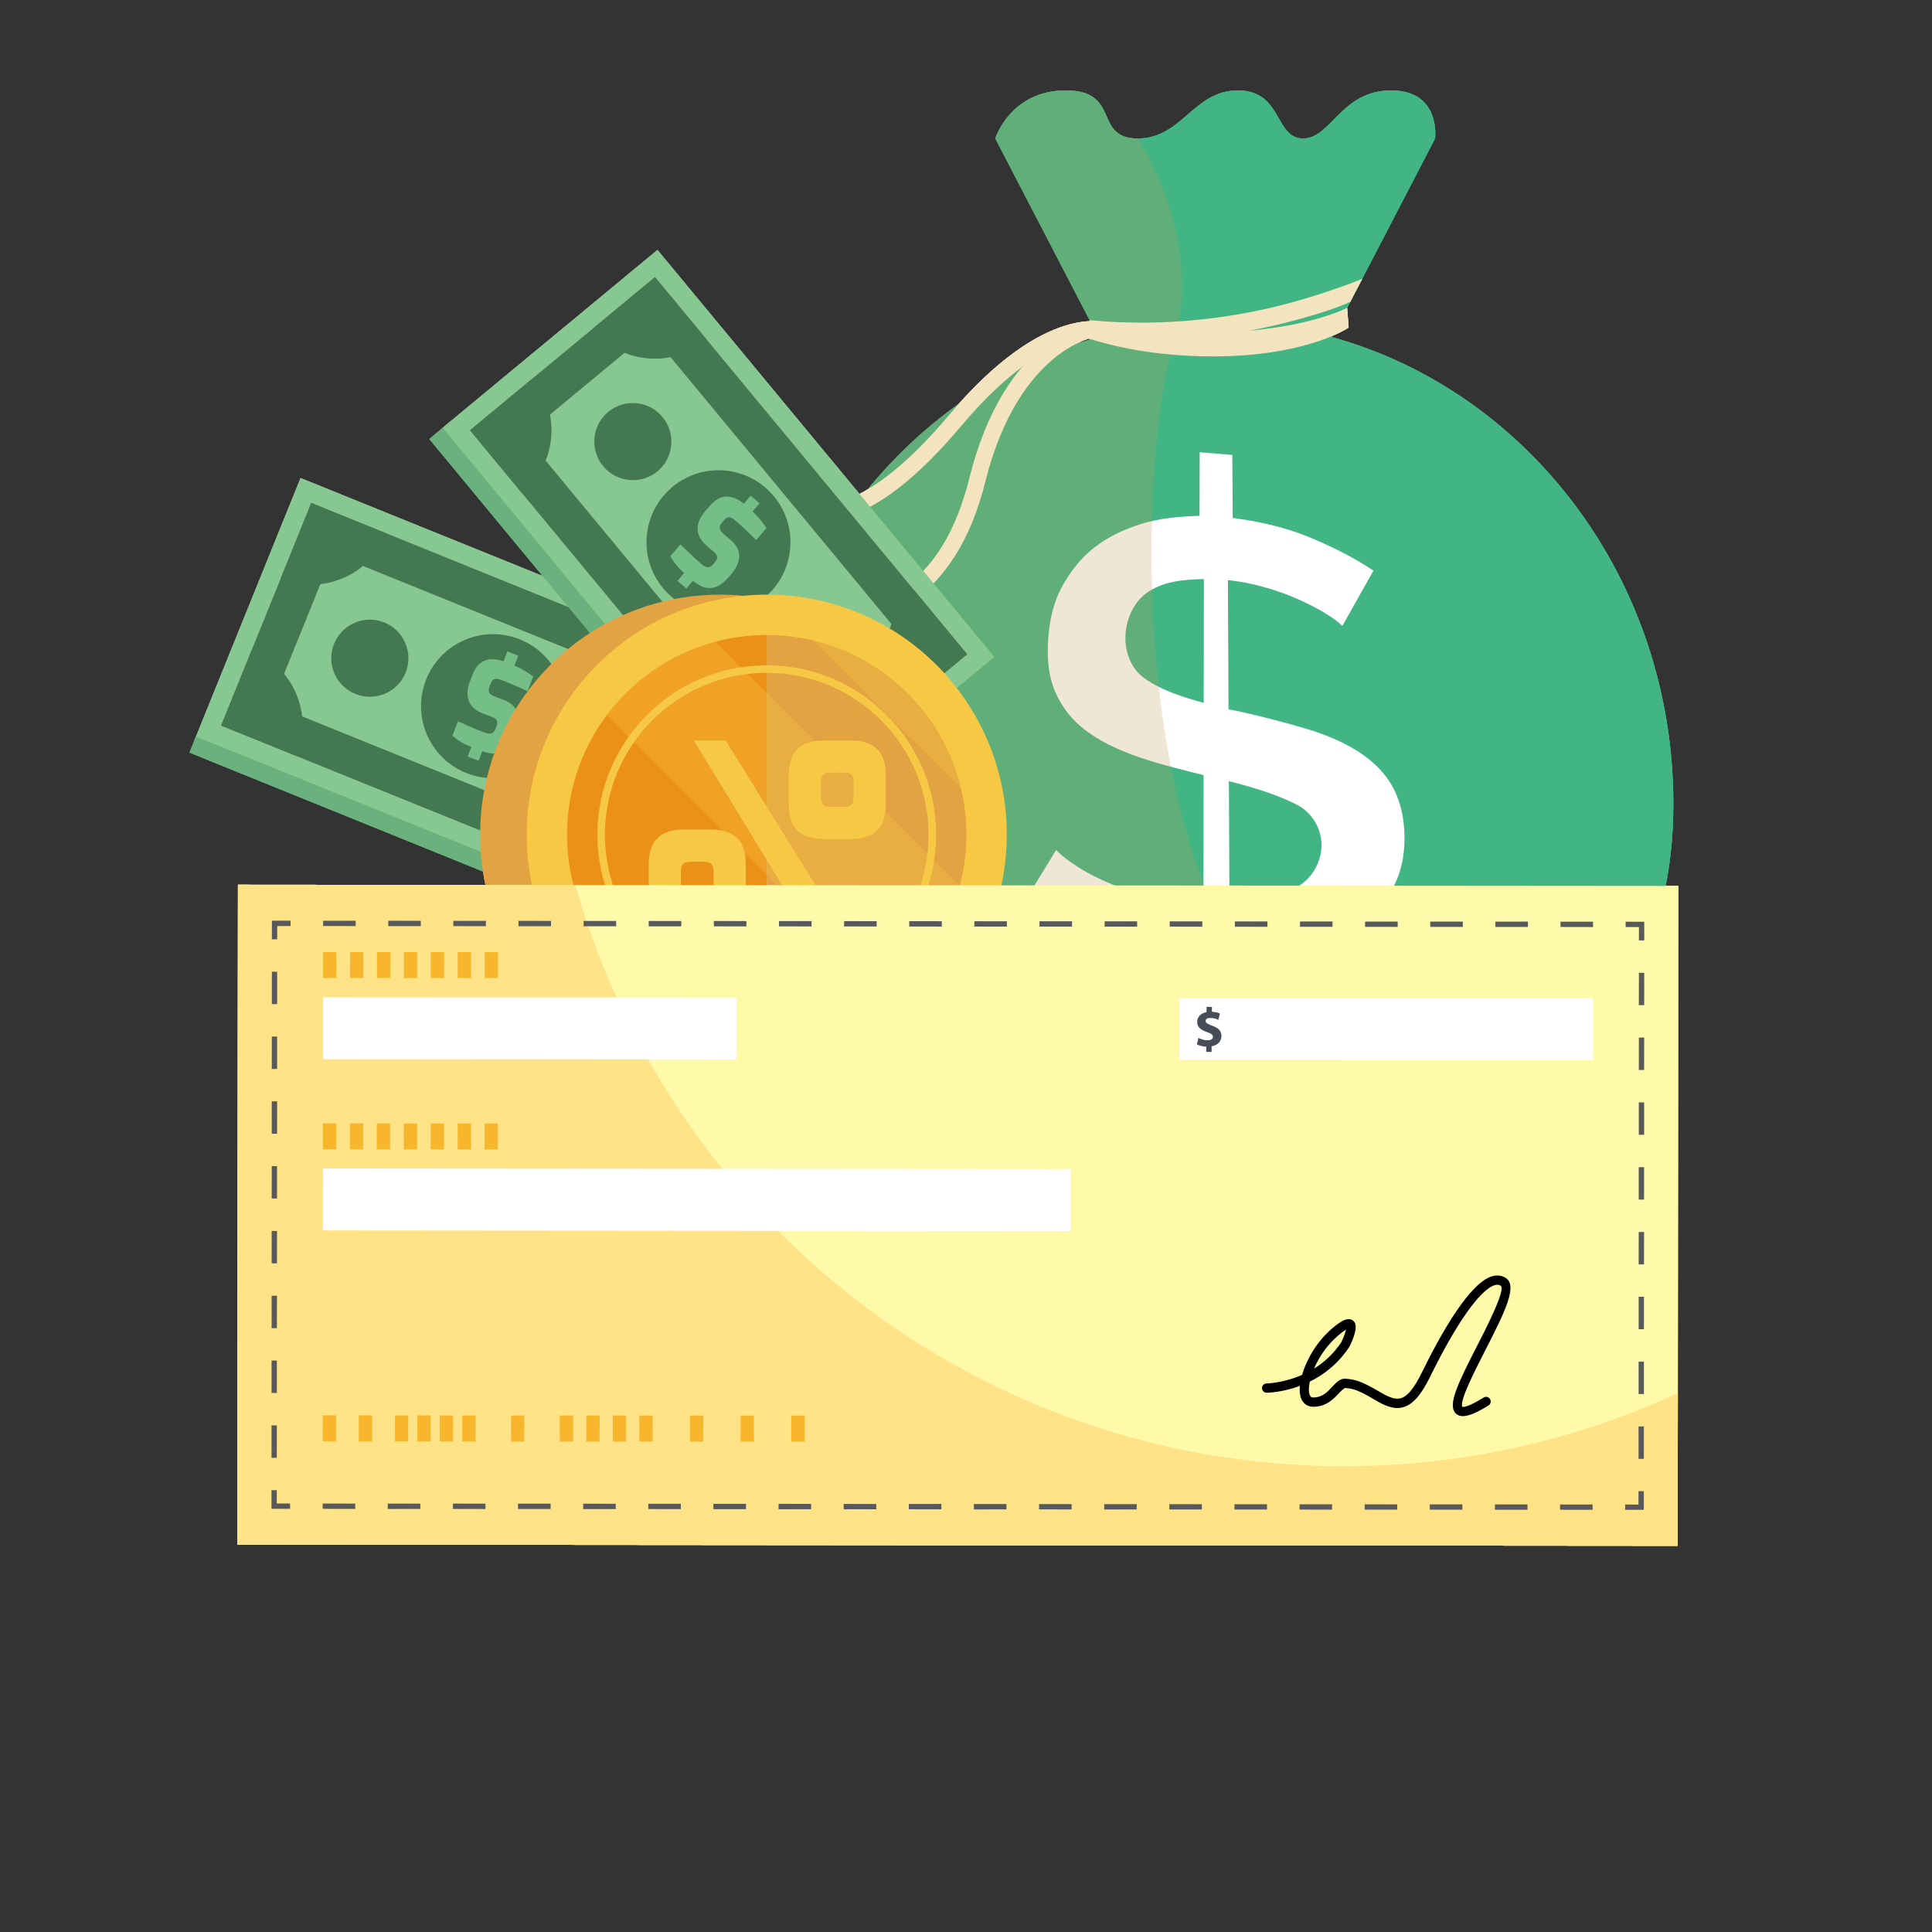<?xml version="1.0" encoding="utf-8"?>
<!-- Generator: Adobe Illustrator 16.0.0, SVG Export Plug-In . SVG Version: 6.00 Build 0)  -->
<!DOCTYPE svg PUBLIC "-//W3C//DTD SVG 1.1//EN" "http://www.w3.org/Graphics/SVG/1.1/DTD/svg11.dtd">
<svg version="1.1" id="圖層_1" xmlns="http://www.w3.org/2000/svg" xmlns:xlink="http://www.w3.org/1999/xlink" x="0px" y="0px"
	 width="600px" height="600px" viewBox="0 0 600 600" enable-background="new 0 0 600 600" xml:space="preserve">
<rect x="0" y="0" width="600" height="600" fill="#333333" stroke="none"/>
<g>
	<path fill="#42B584" d="M413.65,104.687l32.029-61.679l0,0c0,0,1.896-14.918-13.672-14.918c-15.573,0-18.521,14.918-27.361,14.918
		s-6.311-14.918-20.202-14.918c-13.886,0-17.254,14.918-31.146,14.918c-13.886,0-5.045-14.918-22.306-14.918
		c-17.249,0-21.883,14.918-21.883,14.918l0,0l32.023,61.679c-61.013,16.893-106.017,75.386-106.017,144.947
		c0,82.764,60.265,112.695,138.839,112.695c37.805,0,72.967-6.929,99.271-23.329h0.006c28.367-17.693,46.443-46.421,46.443-89.366
		C519.676,180.072,474.666,121.579,413.65,104.687z"/>
	<g>
		<g>
			<path fill="#FFFFFF" d="M416.885,194.374c-1.266-1.248-3.122-2.593-5.529-4.058c-2.665-1.625-5.506-2.995-8.329-4.266
				c-3.29-1.482-6.776-2.672-10.274-3.673c-3.729-1.071-7.56-1.819-11.417-2.229c0.062,13.382,0.129,26.765,0.19,40.145
				c1.586,0.314,2.38,0.473,3.966,0.781c6.878,1.575,13.705,3.308,20.466,5.338c5.444,1.637,10.865,3.853,15.657,6.866
				c4.032,2.531,7.772,5.929,10.275,10.045c2.812,4.612,3.976,9.729,4.24,14.848c0.293,5.646-0.522,11.833-3.313,17.075
				c-2.609,4.903-6.507,9.358-11.006,12.631c-5.169,3.757-11.029,6.569-16.991,8.493c-6.76,2.182-13.896,3.374-21.118,4.083
				c0.04,6.782,0.085,13.554,0.13,20.325c-3.909,0.304-7.817,0.596-11.732,0.877c0.018-6.962,0.04-13.937,0.051-20.91
				c-10.337-0.214-20.572-1.451-30.303-4.397c-9.206-2.801-17.794-7.199-25.752-12.936c3.993-6.479,7.963-12.958,11.9-19.46
				c1.968,2.104,4.387,3.757,6.749,5.275c3.256,2.138,6.917,3.87,10.494,5.366c4.258,1.766,8.813,3.172,13.329,4.308
				c4.893,1.226,10.056,1.979,15.168,2.238c0.017-13.464,0.028-26.939,0.051-40.403c-0.85-0.247-1.732-0.479-2.648-0.675
				c-0.917-0.191-1.789-0.416-2.639-0.675c-6.574-1.665-13.238-3.442-19.447-5.995c-4.849-1.991-9.482-4.438-13.549-7.891
				c-3.408-2.886-6.097-6.693-7.856-10.781c-2.008-4.629-2.396-9.876-2.205-14.68c0.23-5.88,1.361-12.114,4.162-17.423
				c2.564-4.862,5.889-9.122,10.095-12.452c4.274-3.391,9.297-5.739,14.64-7.432c5.805-1.837,12.047-2.334,18.188-2.531
				c0.012-6.583,0.039-13.163,0.051-19.746c3.38,0.293,6.76,0.565,10.129,0.827c0.039,6.518,0.078,13.039,0.124,19.558
				c8.217,1.104,16.304,2.888,23.93,6.054c6.856,2.846,13.555,6.161,19.78,10.317C423.341,182.943,420.124,188.66,416.885,194.374z
				 M349.502,197.797c-0.106,4.774,1.783,9.887,5.827,12.783c5.472,3.914,12.092,5.911,18.492,7.705
				c0.022-12.823,0.033-25.646,0.056-38.466c-6.26,0.177-13.081,0.641-18.216,4.668C351.65,187.637,349.62,192.881,349.502,197.797z
				 M410.405,262.085c-0.146-5.185-3.205-9.954-7.817-12.271c-6.513-3.273-13.802-5.399-20.949-7.222
				c0.062,12.801,0.123,25.59,0.19,38.391c7.385-0.597,15.096-1.822,21.423-5.76C407.717,272.445,410.546,267.372,410.405,262.085z"
				/>
		</g>
	</g>
	<path opacity="0.24" fill="#C09654" d="M473.227,339c-26.304,16.4-61.466,23.329-99.271,23.329
		c-78.574,0-138.839-29.932-138.839-112.695c0-69.562,45.004-128.055,106.017-144.947L309.11,43.008c0,0,4.634-14.918,21.883-14.918
		c17.261,0,8.42,14.918,22.306,14.918c0,0,4.814,6.957,8.745,17.912c3.718,10.365,6.647,24.305,3.981,39.338
		c-0.494,2.807-1.197,5.642-2.108,8.504c-1.839,5.736-3.712,16.481-4.927,30.319C352.91,208.285,363.051,354.826,473.227,339z"/>
	<g>
		<path fill="#F4E3BF" d="M376.537,110.688c-9.943,0-24.673-1.074-38.862-5.674l0.911-5.233c52.883,9.738,79.586-4.044,79.783-4.182
			l0.467,6.116C418.178,102.176,405.242,110.688,376.537,110.688z"/>
	</g>
	<g>
		<path fill="#F4E3BF" d="M354.457,105.814c-5.309,0-10.843-0.233-16.558-0.778l0.535-5.591c24.296,2.317,45.212-1.125,58.484-4.412
			c14.415-3.58,26.034-8.389,26.124-8.428l-3.695,7.111c-0.371,0.181-5.979,2.998-20.91,6.719
			C387.83,103.081,372.488,105.814,354.457,105.814z"/>
	</g>
	<g>
		<path fill="#F4E3BF" d="M228.694,203.674l-0.515-5.062c46.272-4.668,64.671-17.367,72.916-50.33
			c2.531-10.123,6.08-18.97,10.567-26.296c3.628-5.933,7.868-10.894,12.604-14.743c8.233-6.679,14.977-7.421,15.269-7.463
			l0.884,4.738c-0.046,0.005-6.058,0.979-13.239,6.914c-6.693,5.537-15.793,16.637-21.152,38.078
			c-4.572,18.275-12.479,30.688-24.881,39.057C269.32,196.542,253.142,201.205,228.694,203.674z"/>
	</g>
	<g>
		<path fill="#F4E3BF" d="M255.071,161.929c-2.975,0-4.646-0.688-4.935-0.818l2.089-4.628l-0.045-0.023
			c0.036,0.018,3.599,1.384,10.449-1.142c6.541-2.415,17.367-8.899,31.818-26.096c30.291-36.033,49.323-29.079,50.122-28.77
			l-1.867,4.727l0.039,0.018c-0.045-0.018-4.122-1.423-11.501,1.116c-6.991,2.407-18.386,8.9-32.901,26.18
			c-12.524,14.896-24.22,24.273-34.773,27.882C260.063,161.569,257.223,161.929,255.071,161.929z"/>
	</g>
</g>
<g>
	<g>
		<polygon fill="#6BB17D" points="210.88,295.323 212.93,290.229 60.847,228.667 58.881,233.729 		"/>
		<g>
			
				<rect x="109.838" y="137.279" transform="matrix(-0.375 0.927 -0.927 -0.375 413.882 159.652)" fill="#87C792" width="86.594" height="164.069"/>
			<path fill="#437851" d="M103.314,171.959l118.544,48.014l-18.9,46.69L84.414,218.667L103.314,171.959L103.314,171.959z
				 M96.672,156.201l-27.994,69.131l140.92,57.045l28.008-69.108L96.672,156.201L96.672,156.201z"/>
			<path fill="#437851" d="M214.147,203.77c-5.241,12.963,0.996,27.743,13.922,32.985l9.536-23.486L214.147,203.77z"/>
			<path fill="#437851" d="M120.127,165.714c-5.244,12.969-20.01,19.234-32.979,13.987l9.524-23.5L120.127,165.714z"/>
			<path fill="#437851" d="M186.171,272.895c5.241-12.936,19.985-19.189,32.932-13.947l-9.505,23.43L186.171,272.895z"/>
			<path fill="#437851" d="M92.15,234.831c5.242-12.952-1.021-27.716-13.979-32.957l-9.494,23.458L92.15,234.831z"/>
			<path fill="#437851" d="M183.848,232.356c2.489-6.119,9.471-9.1,15.602-6.614c6.139,2.486,9.077,9.488,6.611,15.602
				c-2.489,6.125-9.465,9.077-15.587,6.614C184.332,245.472,181.376,238.476,183.848,232.356z"/>
			<path fill="#437851" d="M132.391,210.906c4.634-11.439,17.662-16.957,29.096-12.322c11.445,4.629,16.979,17.665,12.351,29.093
				c-4.64,11.439-17.699,16.968-29.121,12.351C133.273,235.377,127.762,222.356,132.391,210.906z"/>
			<path fill="#437851" d="M103.755,199.939c2.478-6.131,9.468-9.103,15.601-6.62c6.133,2.48,9.091,9.499,6.608,15.607
				c-2.472,6.119-9.474,9.065-15.59,6.591C104.236,213.032,101.284,206.059,103.755,199.939z"/>
			<path fill="#73BF87" d="M146.709,209.612c1.92-5.106,5.7-5.602,9.682-4.24l1.156-3.065l3.392,1.3l-1.165,3.093
				c2.472,1.097,4.246,2.205,5.818,3.397l-1.738,4.595c-2.081-1.023-5.86-2.638-7.604-3.313c-2.081-0.782-3.158-1.013-3.906,0.995
				l-0.332,0.85c-0.574,1.541-0.171,2.418,1.718,3.127l2.86,1.079c5.312,2.003,4.78,6.761,3.695,9.612l-0.562,1.501
				c-2.284,6.08-6.429,6.086-9.963,4.735l-1.125,2.97l-3.408-1.305l1.136-2.98c-2.891-1.187-3.816-1.834-5.86-3.447l1.699-4.533
				c1.392,0.646,4.834,2.216,8.141,3.47c1.51,0.563,2.857,0.675,3.439-0.889l0.402-1.04c0.484-1.277,0.357-2.199-1.386-2.874
				l-2.764-1.041c-6.406-2.39-4.887-7.834-4.153-9.803L146.709,209.612z"/>
		</g>
	</g>
	<g>
		<polygon fill="#6BB17D" points="237.875,262.737 242.094,259.217 137.497,132.841 133.344,136.354 		"/>
		<g>
			<polygon fill="#87C792" points="242.094,259.217 308.817,204 204.185,77.624 137.497,132.841 			"/>
			<path fill="#437851" d="M201.783,103.104l81.535,98.512l-38.804,32.125l-81.535-98.515L201.783,103.104L201.783,103.104z
				 M203.411,86.074l-57.45,47.549l96.937,117.113l57.456-47.547L203.411,86.074L203.411,86.074z"/>
			<path fill="#437851" d="M284.243,183.705c-10.795,8.923-12.313,24.89-3.416,35.632l19.526-16.147L284.243,183.705z"/>
			<path fill="#437851" d="M219.555,105.57c-10.787,8.92-26.754,7.426-35.671-3.344l19.527-16.152L219.555,105.57z"/>
			<path fill="#437851" d="M226.773,231.26c10.776-8.914,26.72-7.418,35.62,3.352l-19.496,16.125L226.773,231.26z"/>
			<path fill="#437851" d="M162.094,153.133c10.773-8.914,12.266-24.875,3.358-35.64l-19.49,16.13L162.094,153.133z"/>
			<path fill="#437851" d="M243.983,194.481c5.081-4.213,12.646-3.513,16.872,1.583c4.227,5.106,3.484,12.671-1.591,16.878
				c-5.079,4.212-12.637,3.498-16.85-1.598C238.193,206.244,238.911,198.69,243.983,194.481z"/>
			<path fill="#437851" d="M208.881,151.182c9.507-7.883,23.596-6.556,31.464,2.949c7.879,9.517,6.555,23.615-2.956,31.481
				c-9.51,7.885-23.604,6.532-31.481-2.979C198.029,173.144,199.37,159.047,208.881,151.182z"/>
			<path fill="#437851" d="M188.884,127.92c5.087-4.21,12.651-3.507,16.87,1.589c4.212,5.099,3.498,12.665-1.578,16.872
				c-5.093,4.207-12.649,3.481-16.858-1.608C183.1,139.677,183.809,132.13,188.884,127.92z"/>
			<path fill="#73BF87" d="M220.449,157.095c3.56-4.156,7.278-3.323,10.551-0.669l2.137-2.475l2.753,2.373l-2.16,2.5
				c1.938,1.887,3.226,3.523,4.303,5.191l-3.203,3.726c-1.603-1.682-4.589-4.499-6.012-5.72c-1.693-1.448-2.629-2.027-4.004-0.422
				l-0.599,0.712c-1.071,1.243-0.996,2.204,0.528,3.523l2.32,2.005c4.308,3.687,2.162,7.961,0.183,10.283l-1.026,1.21
				c-4.246,4.932-8.121,3.509-11.006,1.034l-2.053,2.404l-2.753-2.379l2.07-2.412c-2.312-2.104-2.944-3.029-4.311-5.251l3.155-3.672
				c1.066,1.082,3.76,3.734,6.454,6.049c1.206,1.037,2.443,1.611,3.523,0.34l0.739-0.829c0.889-1.044,1.085-1.952-0.32-3.181
				l-2.233-1.915c-5.197-4.466-1.929-9.047-0.579-10.638L220.449,157.095z"/>
		</g>
	</g>
</g>
<g>
	<g>
		<g>
			<g>
				<path fill="#E4A342" d="M298.193,259.217c0,41.157-33.367,74.53-74.541,74.53V184.676
					C264.826,184.676,298.193,218.037,298.193,259.217z"/>
				<path fill="#E4A342" d="M149.111,259.217c0,7.795,1.207,15.298,3.414,22.361c3.186,10.146,8.495,19.381,15.416,27.142
					c10.68,12.024,25.201,20.551,41.624,23.7c4.553,0.878,9.269,1.327,14.088,1.327V184.676c-1.685,0-3.375,0.062-5.028,0.171
					C179.807,187.434,149.111,219.736,149.111,259.217z"/>
			</g>
			<path fill="#F6C843" d="M238.117,184.676c41.171,0,74.542,33.361,74.542,74.541c0,41.157-33.371,74.53-74.542,74.53
				c-41.16,0-74.536-33.373-74.536-74.53C163.582,218.037,196.958,184.676,238.117,184.676z"/>
			<g>
				<path fill="#E4A342" d="M300.117,259.217c0,34.229-27.755,61.989-62,61.989V197.212
					C272.362,197.212,300.117,224.978,300.117,259.217z"/>
				<path fill="#EC9118" d="M238.117,197.212v123.994c-34.239,0-62.005-27.761-62.005-61.989
					C176.112,224.978,203.878,197.212,238.117,197.212z"/>
			</g>
			<path fill="#F6C843" d="M185.527,259.217c0-29.009,23.584-52.607,52.59-52.607c29.012,0,52.61,23.599,52.61,52.607
				s-23.598,52.597-52.61,52.597C209.111,311.813,185.527,288.226,185.527,259.217z M187.861,259.217
				c0,27.716,22.536,50.269,50.256,50.269c27.721,0,50.257-22.553,50.257-50.269c0-27.721-22.536-50.257-50.257-50.257
				C210.396,208.96,187.861,231.496,187.861,259.217z"/>
			<g>
				<path fill="#F6C843" d="M275.096,249.78c0,6.793-3.115,10.798-10.947,10.798h-8.073c-8.076,0-11.116-4.005-11.116-10.798v-9.033
					c0-6.793,3.122-10.798,10.956-10.798h8.073c8.082,0,11.107,4.005,11.107,10.798V249.78z M265.113,247.384v-4.252
					c0-2.711-1.367-3.188-3.127-3.188h-4.075c-1.996,0-2.961,0.568-2.961,3.188v4.252c0,1.767,0.396,3.194,3.116,3.194h4.083
					C264.792,250.578,265.113,249.15,265.113,247.384z M261.66,288.474H251.19l-35.727-58.524h9.901L261.66,288.474z
					 M231.607,277.45c0,6.782-3.04,10.787-10.877,10.787h-8.152c-8.071,0-11.113-4.005-11.113-10.787v-9.032
					c0-6.805,3.122-10.81,10.953-10.81h8.152c8.076,0,11.037,4.005,11.037,10.81V277.45z M221.616,275.043v-4.24
					c0-2.711-1.361-3.184-3.121-3.184h-3.996c-1.999,0-3.045,0.54-3.045,3.184v4.24c0,1.755,0.487,3.194,3.2,3.194h4.007
					C221.293,278.237,221.616,276.798,221.616,275.043z"/>
			</g>
		</g>
		<g opacity="0.3">
			<path fill="#F6C843" d="M256.098,186.866l54.379,54.376c1.406,5.714,2.183,11.676,2.183,17.817l-74.376-74.384
				C244.417,184.689,250.386,185.449,256.098,186.866z"/>
			<path fill="#F6C843" d="M212.151,189.324l95.863,95.865c-4.825,12.957-13.138,24.217-23.821,32.619L179.526,213.133
				C187.925,202.481,199.199,194.146,212.151,189.324z"/>
		</g>
	</g>
</g>
<g>
	<g>
		<polygon fill="#FFF9AA" points="521.015,480.052 73.762,479.692 73.908,274.773 521.194,275.133 		"/>
		<path fill="#FFE386" d="M417.419,455.34c-113.59,0-209.283-76.341-238.762-180.488l-104.749-0.078l-0.146,204.919l447.252,0.359
			l0.039-47.399C489.514,447.174,454.425,455.34,417.419,455.34z"/>
		<g>
			<g>
				<polygon fill="#58595B" points="510.503,468.883 504.716,468.894 504.71,467.24 508.844,467.263 508.855,463.112 
					510.509,463.112 				"/>
			</g>
			<g>
				<path fill="#58595B" d="M494.598,468.883l-10.101-0.012v-1.631l10.101-0.011V468.883z M474.38,468.871l-10.118-0.011v-1.653
					l10.112,0.011L474.38,468.871z M454.149,468.849h-10.117l-0.006-1.642h10.135L454.149,468.849z M433.926,468.838h-10.118
					l-0.006-1.653l10.118,0.011L433.926,468.838z M413.685,468.838l-10.106-0.022l0.017-1.653h10.101L413.685,468.838z
					 M393.477,468.804h-10.111l-0.006-1.653h10.117V468.804z M373.253,468.781h-10.112l0.006-1.653l10.09,0.022L373.253,468.781z
					 M353.012,468.771l-10.095,0.011v-1.664h10.117L353.012,468.771z M332.793,468.771l-10.112-0.022l0.012-1.643h10.112
					L332.793,468.771z M312.563,468.748l-10.112,0.022v-1.688h10.118L312.563,468.748z M292.356,468.736l-10.135-0.011l0.022-1.653
					l10.112-0.012V468.736z M272.129,468.726l-10.112-0.012l-0.014-1.653l10.118,0.012L272.129,468.726z M251.905,468.714
					l-10.118-0.011l0.014-1.677l10.092,0.012L251.905,468.714z M231.669,468.681l-10.118,0.011l0.003-1.665h10.123L231.669,468.681z
					 M211.442,468.681l-10.112-0.022l-0.005-1.643h10.118V468.681z M191.221,468.658h-10.112l-0.005-1.665l10.118,0.011V468.658z
					 M170.997,468.635h-10.118l-0.005-1.653h10.129L170.997,468.635z M150.77,468.635l-10.118-0.022l0.011-1.653l10.104,0.022
					L150.77,468.635z M130.546,468.602l-10.124,0.022l0.005-1.665l10.112,0.012L130.546,468.602z M110.313,468.602l-10.106-0.022
					l-0.005-1.643l10.118,0.022L110.313,468.602z"/>
			</g>
			<g>
				<polygon fill="#58595B" points="90.095,468.579 84.307,468.567 84.318,462.798 85.961,462.786 85.961,466.926 90.083,466.937 
									"/>
			</g>
			<g>
				<path fill="#58595B" d="M85.961,452.741l-1.637-0.011v-10.067l1.653,0.012L85.961,452.741z M85.983,432.607l-1.651-0.012
					l0.011-10.066l1.648,0.011L85.983,432.607z M85.992,412.484l-1.634-0.011l-0.003-10.057l1.656-0.011L85.992,412.484z
					 M86.011,392.351l-1.648-0.012l0.012-10.056l1.659,0.011L86.011,392.351z M86.034,372.216h-1.656l0.022-10.067l1.637,0.012
					L86.034,372.216z M86.048,352.104l-1.659-0.012l0.014-10.056h1.659L86.048,352.104z M86.062,331.97h-1.659l0.017-10.056
					l1.642-0.011V331.97z M86.079,311.847l-1.654-0.011l0.008-10.067l1.648,0.022L86.079,311.847z"/>
			</g>
			<g>
				<polygon fill="#58595B" points="86.082,291.713 84.434,291.713 84.445,285.932 90.224,285.92 90.244,287.585 86.093,287.596 
									"/>
			</g>
			<g>
				<path fill="#58595B" d="M494.738,287.899l-10.111-0.022l-0.006-1.642h10.112L494.738,287.899z M474.515,287.877h-10.112
					l0.006-1.653l10.111-0.011L474.515,287.877z M454.29,287.866l-10.123-0.012l0.011-1.653l10.106,0.012L454.29,287.866z
					 M434.061,287.854l-10.118-0.022v-1.631h10.129L434.061,287.854z M413.83,287.832l-10.101-0.011l-0.005-1.653l10.111,0.011
					L413.83,287.832z M393.612,287.821l-10.106-0.012l-0.012-1.653h10.118V287.821z M373.394,287.799l-10.129-0.022l0.011-1.643
					l10.106,0.012L373.394,287.799z M353.164,287.787l-10.112-0.011l0.005-1.643h10.084L353.164,287.787z M332.928,287.765h-10.101
					l-0.011-1.653h10.111V287.765z M312.698,287.765h-10.106v-1.664l10.118,0.011L312.698,287.765z M292.485,287.754l-10.112-0.012
					l-0.005-1.665l10.123,0.012L292.485,287.754z M272.241,287.731l-10.104-0.022l0.02-1.643l10.104,0.011L272.241,287.731z
					 M252.031,287.709l-10.12-0.012l0.011-1.643h10.109V287.709z M231.799,287.697l-10.098-0.011l-0.014-1.654l10.118,0.012
					L231.799,287.697z M211.577,287.675H201.46v-1.653l10.123,0.011L211.577,287.675z M191.359,287.664h-10.115l0.005-1.654h10.098
					L191.359,287.664z M171.132,287.641H161.02l0.006-1.664l10.106,0.033V287.641z M150.891,287.641l-10.098-0.022l-0.009-1.631
					h10.112L150.891,287.641z M130.687,287.618h-10.112v-1.664l10.112,0.011V287.618z M110.445,287.596l-10.098-0.011l-0.011-1.631
					h10.124L110.445,287.596z"/>
			</g>
			<g>
				<polygon fill="#58595B" points="510.644,292.039 508.984,292.051 508.984,287.899 504.851,287.899 504.862,286.246 
					510.632,286.258 				"/>
			</g>
			<g>
				<path fill="#58595B" d="M510.514,453.057h-1.642l-0.006-10.056l1.653-0.012L510.514,453.057z M510.531,432.934h-1.648v-10.067
					l1.648-0.011V432.934z M510.537,412.788l-1.637,0.022v-10.09l1.647,0.012L510.537,412.788z M510.554,392.665H508.9l0.017-10.056
					h1.659L510.554,392.665z M510.576,372.542h-1.653l0.005-10.066h1.654L510.576,372.542z M510.599,352.419h-1.653v-10.066
					l1.653,0.011V352.419z M510.599,332.285h-1.648l0.012-10.056h1.653L510.599,332.285z M510.621,312.162h-1.665l0.028-10.056
					h1.647L510.621,312.162z"/>
			</g>
		</g>
		<g>
			<polygon fill="#FFFFFF" points="228.708,329.023 100.316,328.91 100.316,309.699 228.723,309.777 			"/>
			<polygon fill="#FFFFFF" points="494.693,329.214 366.302,329.124 366.33,309.867 494.733,309.979 			"/>
			<g>
				<polygon fill="#F8B62D" points="104.453,303.715 100.333,303.703 100.333,295.672 104.458,295.672 				"/>
				<polygon fill="#F8B62D" points="112.833,303.715 108.69,303.726 108.702,295.661 112.838,295.661 				"/>
				<polygon fill="#F8B62D" points="121.187,303.715 117.076,303.726 117.076,295.661 121.201,295.661 				"/>
				<polygon fill="#F8B62D" points="129.556,303.737 125.434,303.737 125.434,295.661 129.564,295.672 				"/>
				<polygon fill="#F8B62D" points="137.919,303.748 133.791,303.726 133.791,295.672 137.938,295.684 				"/>
				<polygon fill="#F8B62D" points="146.288,303.76 142.162,303.748 142.162,295.684 146.293,295.684 				"/>
				<polygon fill="#F8B62D" points="154.656,303.748 150.525,303.748 150.525,295.706 154.656,295.684 				"/>
			</g>
		</g>
		<g>
			<polygon fill="#FFFFFF" points="332.507,382.316 100.266,382.126 100.288,362.892 332.512,363.071 			"/>
			<g>
				<polygon fill="#F8B62D" points="104.427,356.919 100.296,356.919 100.291,348.854 104.427,348.865 				"/>
				<polygon fill="#F8B62D" points="112.782,356.941 108.651,356.941 108.66,348.876 112.793,348.865 				"/>
				<polygon fill="#F8B62D" points="121.145,356.941 117.025,356.941 117.02,348.888 121.15,348.888 				"/>
				<polygon fill="#F8B62D" points="129.52,356.964 125.399,356.941 125.394,348.898 129.52,348.888 				"/>
				<polygon fill="#F8B62D" points="137.879,356.964 133.751,356.952 133.757,348.91 137.899,348.898 				"/>
				<polygon fill="#F8B62D" points="146.256,356.964 142.12,356.964 142.131,348.898 146.262,348.898 				"/>
				<polygon fill="#F8B62D" points="154.617,356.964 150.483,356.975 150.483,348.91 154.617,348.91 				"/>
			</g>
		</g>
		<g>
			<path fill="#464D58" d="M374.608,326.672l-0.006-1.619c-1.153-0.045-2.267-0.36-2.913-0.742l0.518-1.991
				c0.72,0.394,1.737,0.754,2.846,0.754c0.973-0.012,1.637-0.383,1.637-1.069c0-0.641-0.546-1.057-1.812-1.474
				c-1.833-0.63-3.087-1.495-3.082-3.16c-0.005-1.496,1.069-2.688,2.902-3.037l0.006-1.631h1.67l-0.006,1.507
				c1.153,0.057,1.93,0.293,2.486,0.563l-0.495,1.935c-0.45-0.18-1.237-0.573-2.463-0.573c-1.119-0.012-1.479,0.461-1.479,0.956
				c0,0.573,0.607,0.922,2.059,1.474c2.036,0.72,2.856,1.664,2.856,3.205c0,1.519-1.068,2.824-3.054,3.161l-0.005,1.755
				L374.608,326.672z"/>
		</g>
		<polygon fill="#F8B62D" points="104.357,447.579 100.226,447.602 100.232,439.536 104.363,439.548 		"/>
		<polygon fill="#F8B62D" points="115.572,447.602 111.424,447.612 111.44,439.548 115.577,439.559 		"/>
		<polygon fill="#F8B62D" points="126.769,447.612 122.63,447.624 122.638,439.559 126.775,439.57 		"/>
		<polygon fill="#F8B62D" points="133.737,447.635 129.606,447.635 129.615,439.559 133.737,439.57 		"/>
		<polygon fill="#F8B62D" points="140.703,447.635 136.572,447.635 136.58,439.581 140.723,439.593 		"/>
		<polygon fill="#F8B62D" points="147.68,447.635 143.554,447.624 143.548,439.57 147.685,439.593 		"/>
		<polygon fill="#F8B62D" points="162.808,447.646 158.688,447.646 158.691,439.593 162.833,439.593 		"/>
		<polygon fill="#F8B62D" points="177.974,447.657 173.856,447.669 173.837,439.604 177.982,439.604 		"/>
		<polygon fill="#F8B62D" points="186.202,447.669 182.079,447.657 182.099,439.604 186.221,439.604 		"/>
		<polygon fill="#F8B62D" points="194.444,447.68 190.313,447.669 190.313,439.626 194.455,439.604 		"/>
		<polygon fill="#F8B62D" points="202.697,447.669 198.555,447.68 198.555,439.615 202.677,439.626 		"/>
		<polygon fill="#F8B62D" points="218.388,447.68 214.269,447.68 214.277,439.638 218.411,439.626 		"/>
		<polygon fill="#F8B62D" points="234.133,447.702 229.999,447.702 230.01,439.638 234.122,439.648 		"/>
		<polygon fill="#F8B62D" points="249.844,447.725 245.713,447.725 245.718,439.638 249.838,439.648 		"/>
	</g>
</g>
<g>
	<path d="M454.313,439.795c-0.883,0-1.58-0.259-2.143-0.776c-2.739-2.53,0.518-9.257,6.507-20.943
		c2.723-5.298,9.089-17.705,7.385-18.785c-0.534-0.326-1.119-0.394-1.834-0.18c-4.487,1.271-11.996,11.9-20.083,28.424
		c-2.772,5.658-5.314,8.571-8.245,9.448c-3.149,0.957-6.22-0.652-8.869-2.227c-5.675-3.352-6.89-3.465-9.302-3.712
		c-0.236,0.034-1.221,0.877-1.856,1.563c-1.647,1.788-3.903,4.229-7.97,4.274c-0.017,0-0.039,0-0.056,0
		c-1.783,0-3.172-0.979-3.813-2.688c-0.377-1.013-0.483-2.306-0.343-3.802c-5.5,2.059-9.966,2.126-10.314,2.126h-0.006
		c-0.793,0-1.435-0.642-1.439-1.429c-0.006-0.799,0.636-1.451,1.429-1.451c0.09,0,5.162-0.09,11.012-2.654
		c1.383-4.803,4.65-10.438,9.291-14.387c2.401-2.047,4.848-3.779,6.495-2.485c0.523,0.404,2.121,1.653-1.085,8.109
		c-3.537,5.399-8.048,8.763-12.306,10.854c-0.371,1.722-0.388,3.172-0.033,4.105c0.253,0.687,0.612,0.821,1.107,0.821
		c0.006,0,0.017,0,0.028,0c2.823-0.033,4.381-1.721,5.889-3.352c1.209-1.294,2.418-2.644,4.24-2.475
		c2.97,0.304,4.527,0.585,10.494,4.094c2.729,1.609,4.786,2.475,6.58,1.958c2.07-0.619,4.129-3.149,6.485-7.964
		c6.152-12.564,14.942-27.952,21.883-29.932c1.49-0.416,2.936-0.236,4.156,0.528c3.74,2.362,0.022,10.102-6.355,22.53
		c-3.048,5.95-8.149,15.894-7.098,17.524l0,0c0.028,0.012,1.249,0.439,6.614-2.891c0.669-0.438,1.563-0.214,1.979,0.462
		c0.422,0.675,0.214,1.563-0.461,1.979C458.66,438.715,456.112,439.795,454.313,439.795z M418.031,412.912
		c-0.512,0.304-1.31,0.854-2.502,1.878c-3.426,2.913-5.945,6.749-7.441,10.247c3.037-1.878,6.052-4.521,8.493-8.244
		C417.216,415.487,417.801,413.913,418.031,412.912z"/>
</g>
<g>
	<path fill="#42B584" d="M413.65,104.687l32.029-61.679l0,0c0,0,1.896-14.918-13.672-14.918c-15.573,0-18.521,14.918-27.361,14.918
		s-6.311-14.918-20.202-14.918c-13.886,0-17.254,14.918-31.146,14.918c-13.886,0-5.045-14.918-22.306-14.918
		c-17.249,0-21.883,14.918-21.883,14.918l0,0l32.023,61.679c-61.013,16.893-106.017,75.386-106.017,144.947
		c0,82.764,60.265,112.695,138.839,112.695c37.805,0,72.967-6.929,99.271-23.329h0.006c28.367-17.693,46.443-46.421,46.443-89.366
		C519.676,180.072,474.666,121.579,413.65,104.687z"/>
	<g>
		<g>
			<path fill="#FFFFFF" d="M416.885,194.374c-1.266-1.248-3.122-2.593-5.529-4.058c-2.665-1.625-5.506-2.995-8.329-4.266
				c-3.29-1.482-6.776-2.672-10.274-3.673c-3.729-1.071-7.56-1.819-11.417-2.229c0.062,13.382,0.129,26.765,0.19,40.145
				c1.586,0.314,2.38,0.473,3.966,0.781c6.878,1.575,13.705,3.308,20.466,5.338c5.444,1.637,10.865,3.853,15.657,6.866
				c4.032,2.531,7.772,5.929,10.275,10.045c2.812,4.612,3.976,9.729,4.24,14.848c0.293,5.646-0.522,11.833-3.313,17.075
				c-2.609,4.903-6.507,9.358-11.006,12.631c-5.169,3.757-11.029,6.569-16.991,8.493c-6.76,2.182-13.896,3.374-21.118,4.083
				c0.04,6.782,0.085,13.554,0.13,20.325c-3.909,0.304-7.817,0.596-11.732,0.877c0.018-6.962,0.04-13.937,0.051-20.91
				c-10.337-0.214-20.572-1.451-30.303-4.397c-9.206-2.801-17.794-7.199-25.752-12.936c3.993-6.479,7.963-12.958,11.9-19.46
				c1.968,2.104,4.387,3.757,6.749,5.275c3.256,2.138,6.917,3.87,10.494,5.366c4.258,1.766,8.813,3.172,13.329,4.308
				c4.893,1.226,10.056,1.979,15.168,2.238c0.017-13.464,0.028-26.939,0.051-40.403c-0.85-0.247-1.732-0.479-2.648-0.675
				c-0.917-0.191-1.789-0.416-2.639-0.675c-6.574-1.665-13.238-3.442-19.447-5.995c-4.849-1.991-9.482-4.438-13.549-7.891
				c-3.408-2.886-6.097-6.693-7.856-10.781c-2.008-4.629-2.396-9.876-2.205-14.68c0.23-5.88,1.361-12.114,4.162-17.423
				c2.564-4.862,5.889-9.122,10.095-12.452c4.274-3.391,9.297-5.739,14.64-7.432c5.805-1.837,12.047-2.334,18.188-2.531
				c0.012-6.583,0.039-13.163,0.051-19.746c3.38,0.293,6.76,0.565,10.129,0.827c0.039,6.518,0.078,13.039,0.124,19.558
				c8.217,1.104,16.304,2.888,23.93,6.054c6.856,2.846,13.555,6.161,19.78,10.317C423.341,182.943,420.124,188.66,416.885,194.374z
				 M349.502,197.797c-0.106,4.774,1.783,9.887,5.827,12.783c5.472,3.914,12.092,5.911,18.492,7.705
				c0.022-12.823,0.033-25.646,0.056-38.466c-6.26,0.177-13.081,0.641-18.216,4.668C351.65,187.637,349.62,192.881,349.502,197.797z
				 M410.405,262.085c-0.146-5.185-3.205-9.954-7.817-12.271c-6.513-3.273-13.802-5.399-20.949-7.222
				c0.062,12.801,0.123,25.59,0.19,38.391c7.385-0.597,15.096-1.822,21.423-5.76C407.717,272.445,410.546,267.372,410.405,262.085z"
				/>
		</g>
	</g>
	<path opacity="0.24" fill="#C09654" d="M473.227,339c-26.304,16.4-61.466,23.329-99.271,23.329
		c-78.574,0-138.839-29.932-138.839-112.695c0-69.562,45.004-128.055,106.017-144.947L309.11,43.008c0,0,4.634-14.918,21.883-14.918
		c17.261,0,8.42,14.918,22.306,14.918c0,0,4.814,6.957,8.745,17.912c3.718,10.365,6.647,24.305,3.981,39.338
		c-0.494,2.807-1.197,5.642-2.108,8.504c-1.839,5.736-3.712,16.481-4.927,30.319C352.91,208.285,363.051,354.826,473.227,339z"/>
	<g>
		<path fill="#F4E3BF" d="M376.537,110.688c-9.943,0-24.673-1.074-38.862-5.674l0.911-5.233c52.883,9.738,79.586-4.044,79.783-4.182
			l0.467,6.116C418.178,102.176,405.242,110.688,376.537,110.688z"/>
	</g>
	<g>
		<path fill="#F4E3BF" d="M354.457,105.814c-5.309,0-10.843-0.233-16.558-0.778l0.535-5.591c24.296,2.317,45.212-1.125,58.484-4.412
			c14.415-3.58,26.034-8.389,26.124-8.428l-3.695,7.111c-0.371,0.181-5.979,2.998-20.91,6.719
			C387.83,103.081,372.488,105.814,354.457,105.814z"/>
	</g>
	<g>
		<path fill="#F4E3BF" d="M228.694,203.674l-0.515-5.062c46.272-4.668,64.671-17.367,72.916-50.33
			c2.531-10.123,6.08-18.97,10.567-26.296c3.628-5.933,7.868-10.894,12.604-14.743c8.233-6.679,14.977-7.421,15.269-7.463
			l0.884,4.738c-0.046,0.005-6.058,0.979-13.239,6.914c-6.693,5.537-15.793,16.637-21.152,38.078
			c-4.572,18.275-12.479,30.688-24.881,39.057C269.32,196.542,253.142,201.205,228.694,203.674z"/>
	</g>
	<g>
		<path fill="#F4E3BF" d="M255.071,161.929c-2.975,0-4.646-0.688-4.935-0.818l2.089-4.628l-0.045-0.023
			c0.036,0.018,3.599,1.384,10.449-1.142c6.541-2.415,17.367-8.899,31.818-26.096c30.291-36.033,49.323-29.079,50.122-28.77
			l-1.867,4.727l0.039,0.018c-0.045-0.018-4.122-1.423-11.501,1.116c-6.991,2.407-18.386,8.9-32.901,26.18
			c-12.524,14.896-24.22,24.273-34.773,27.882C260.063,161.569,257.223,161.929,255.071,161.929z"/>
	</g>
</g>
<g>
	<g>
		<polygon fill="#6BB17D" points="210.88,295.323 212.93,290.229 60.847,228.667 58.881,233.729 		"/>
		<g>
			
				<rect x="109.838" y="137.279" transform="matrix(-0.375 0.927 -0.927 -0.375 413.882 159.652)" fill="#87C792" width="86.594" height="164.069"/>
			<path fill="#437851" d="M103.314,171.959l118.544,48.014l-18.9,46.69L84.414,218.667L103.314,171.959L103.314,171.959z
				 M96.672,156.201l-27.994,69.131l140.92,57.045l28.008-69.108L96.672,156.201L96.672,156.201z"/>
			<path fill="#437851" d="M214.147,203.77c-5.241,12.963,0.996,27.743,13.922,32.985l9.536-23.486L214.147,203.77z"/>
			<path fill="#437851" d="M120.127,165.714c-5.244,12.969-20.01,19.234-32.979,13.987l9.524-23.5L120.127,165.714z"/>
			<path fill="#437851" d="M186.171,272.895c5.241-12.936,19.985-19.189,32.932-13.947l-9.505,23.43L186.171,272.895z"/>
			<path fill="#437851" d="M92.15,234.831c5.242-12.952-1.021-27.716-13.979-32.957l-9.494,23.458L92.15,234.831z"/>
			<path fill="#437851" d="M183.848,232.356c2.489-6.119,9.471-9.1,15.602-6.614c6.139,2.486,9.077,9.488,6.611,15.602
				c-2.489,6.125-9.465,9.077-15.587,6.614C184.332,245.472,181.376,238.476,183.848,232.356z"/>
			<path fill="#437851" d="M132.391,210.906c4.634-11.439,17.662-16.957,29.096-12.322c11.445,4.629,16.979,17.665,12.351,29.093
				c-4.64,11.439-17.699,16.968-29.121,12.351C133.273,235.377,127.762,222.356,132.391,210.906z"/>
			<path fill="#437851" d="M103.755,199.939c2.478-6.131,9.468-9.103,15.601-6.62c6.133,2.48,9.091,9.499,6.608,15.607
				c-2.472,6.119-9.474,9.065-15.59,6.591C104.236,213.032,101.284,206.059,103.755,199.939z"/>
			<path fill="#73BF87" d="M146.709,209.612c1.92-5.106,5.7-5.602,9.682-4.24l1.156-3.065l3.392,1.3l-1.165,3.093
				c2.472,1.097,4.246,2.205,5.818,3.397l-1.738,4.595c-2.081-1.023-5.86-2.638-7.604-3.313c-2.081-0.782-3.158-1.013-3.906,0.995
				l-0.332,0.85c-0.574,1.541-0.171,2.418,1.718,3.127l2.86,1.079c5.312,2.003,4.78,6.761,3.695,9.612l-0.562,1.501
				c-2.284,6.08-6.429,6.086-9.963,4.735l-1.125,2.97l-3.408-1.305l1.136-2.98c-2.891-1.187-3.816-1.834-5.86-3.447l1.699-4.533
				c1.392,0.646,4.834,2.216,8.141,3.47c1.51,0.563,2.857,0.675,3.439-0.889l0.402-1.04c0.484-1.277,0.357-2.199-1.386-2.874
				l-2.764-1.041c-6.406-2.39-4.887-7.834-4.153-9.803L146.709,209.612z"/>
		</g>
	</g>
	<g>
		<polygon fill="#6BB17D" points="237.875,262.737 242.094,259.217 137.497,132.841 133.344,136.354 		"/>
		<g>
			<polygon fill="#87C792" points="242.094,259.217 308.817,204 204.185,77.624 137.497,132.841 			"/>
			<path fill="#437851" d="M201.783,103.104l81.535,98.512l-38.804,32.125l-81.535-98.515L201.783,103.104L201.783,103.104z
				 M203.411,86.074l-57.45,47.549l96.937,117.113l57.456-47.547L203.411,86.074L203.411,86.074z"/>
			<path fill="#437851" d="M284.243,183.705c-10.795,8.923-12.313,24.89-3.416,35.632l19.526-16.147L284.243,183.705z"/>
			<path fill="#437851" d="M219.555,105.57c-10.787,8.92-26.754,7.426-35.671-3.344l19.527-16.152L219.555,105.57z"/>
			<path fill="#437851" d="M226.773,231.26c10.776-8.914,26.72-7.418,35.62,3.352l-19.496,16.125L226.773,231.26z"/>
			<path fill="#437851" d="M162.094,153.133c10.773-8.914,12.266-24.875,3.358-35.64l-19.49,16.13L162.094,153.133z"/>
			<path fill="#437851" d="M243.983,194.481c5.081-4.213,12.646-3.513,16.872,1.583c4.227,5.106,3.484,12.671-1.591,16.878
				c-5.079,4.212-12.637,3.498-16.85-1.598C238.193,206.244,238.911,198.69,243.983,194.481z"/>
			<path fill="#437851" d="M208.881,151.182c9.507-7.883,23.596-6.556,31.464,2.949c7.879,9.517,6.555,23.615-2.956,31.481
				c-9.51,7.885-23.604,6.532-31.481-2.979C198.029,173.144,199.37,159.047,208.881,151.182z"/>
			<path fill="#437851" d="M188.884,127.92c5.087-4.21,12.651-3.507,16.87,1.589c4.212,5.099,3.498,12.665-1.578,16.872
				c-5.093,4.207-12.649,3.481-16.858-1.608C183.1,139.677,183.809,132.13,188.884,127.92z"/>
			<path fill="#73BF87" d="M220.449,157.095c3.56-4.156,7.278-3.323,10.551-0.669l2.137-2.475l2.753,2.373l-2.16,2.5
				c1.938,1.887,3.226,3.523,4.303,5.191l-3.203,3.726c-1.603-1.682-4.589-4.499-6.012-5.72c-1.693-1.448-2.629-2.027-4.004-0.422
				l-0.599,0.712c-1.071,1.243-0.996,2.204,0.528,3.523l2.32,2.005c4.308,3.687,2.162,7.961,0.183,10.283l-1.026,1.21
				c-4.246,4.932-8.121,3.509-11.006,1.034l-2.053,2.404l-2.753-2.379l2.07-2.412c-2.312-2.104-2.944-3.029-4.311-5.251l3.155-3.672
				c1.066,1.082,3.76,3.734,6.454,6.049c1.206,1.037,2.443,1.611,3.523,0.34l0.739-0.829c0.889-1.044,1.085-1.952-0.32-3.181
				l-2.233-1.915c-5.197-4.466-1.929-9.047-0.579-10.638L220.449,157.095z"/>
		</g>
	</g>
</g>
<g>
	<g>
		<g>
			<g>
				<path fill="#E4A342" d="M298.193,259.217c0,41.157-33.367,74.53-74.541,74.53V184.676
					C264.826,184.676,298.193,218.037,298.193,259.217z"/>
				<path fill="#E4A342" d="M149.111,259.217c0,7.795,1.207,15.298,3.414,22.361c3.186,10.146,8.495,19.381,15.416,27.142
					c10.68,12.024,25.201,20.551,41.624,23.7c4.553,0.878,9.269,1.327,14.088,1.327V184.676c-1.685,0-3.375,0.062-5.028,0.171
					C179.807,187.434,149.111,219.736,149.111,259.217z"/>
			</g>
			<path fill="#F6C843" d="M238.117,184.676c41.171,0,74.542,33.361,74.542,74.541c0,41.157-33.371,74.53-74.542,74.53
				c-41.16,0-74.536-33.373-74.536-74.53C163.582,218.037,196.958,184.676,238.117,184.676z"/>
			<g>
				<path fill="#E4A342" d="M300.117,259.217c0,34.229-27.755,61.989-62,61.989V197.212
					C272.362,197.212,300.117,224.978,300.117,259.217z"/>
				<path fill="#EC9118" d="M238.117,197.212v123.994c-34.239,0-62.005-27.761-62.005-61.989
					C176.112,224.978,203.878,197.212,238.117,197.212z"/>
			</g>
			<path fill="#F6C843" d="M185.527,259.217c0-29.009,23.584-52.607,52.59-52.607c29.012,0,52.61,23.599,52.61,52.607
				s-23.598,52.597-52.61,52.597C209.111,311.813,185.527,288.226,185.527,259.217z M187.861,259.217
				c0,27.716,22.536,50.269,50.256,50.269c27.721,0,50.257-22.553,50.257-50.269c0-27.721-22.536-50.257-50.257-50.257
				C210.396,208.96,187.861,231.496,187.861,259.217z"/>
			<g>
				<path fill="#F6C843" d="M275.096,249.78c0,6.793-3.115,10.798-10.947,10.798h-8.073c-8.076,0-11.116-4.005-11.116-10.798v-9.033
					c0-6.793,3.122-10.798,10.956-10.798h8.073c8.082,0,11.107,4.005,11.107,10.798V249.78z M265.113,247.384v-4.252
					c0-2.711-1.367-3.188-3.127-3.188h-4.075c-1.996,0-2.961,0.568-2.961,3.188v4.252c0,1.767,0.396,3.194,3.116,3.194h4.083
					C264.792,250.578,265.113,249.15,265.113,247.384z M261.66,288.474H251.19l-35.727-58.524h9.901L261.66,288.474z
					 M231.607,277.45c0,6.782-3.04,10.787-10.877,10.787h-8.152c-8.071,0-11.113-4.005-11.113-10.787v-9.032
					c0-6.805,3.122-10.81,10.953-10.81h8.152c8.076,0,11.037,4.005,11.037,10.81V277.45z M221.616,275.043v-4.24
					c0-2.711-1.361-3.184-3.121-3.184h-3.996c-1.999,0-3.045,0.54-3.045,3.184v4.24c0,1.755,0.487,3.194,3.2,3.194h4.007
					C221.293,278.237,221.616,276.798,221.616,275.043z"/>
			</g>
		</g>
		<g opacity="0.3">
			<path fill="#F6C843" d="M256.098,186.866l54.379,54.376c1.406,5.714,2.183,11.676,2.183,17.817l-74.376-74.384
				C244.417,184.689,250.386,185.449,256.098,186.866z"/>
			<path fill="#F6C843" d="M212.151,189.324l95.863,95.865c-4.825,12.957-13.138,24.217-23.821,32.619L179.526,213.133
				C187.925,202.481,199.199,194.146,212.151,189.324z"/>
		</g>
	</g>
</g>
<g>
	<g>
		<polygon fill="#FFF9AA" points="521.015,480.052 73.762,479.692 73.908,274.773 521.194,275.133 		"/>
		<path fill="#FFE386" d="M417.419,455.34c-113.59,0-209.283-76.341-238.762-180.488l-104.749-0.078l-0.146,204.919l447.252,0.359
			l0.039-47.399C489.514,447.174,454.425,455.34,417.419,455.34z"/>
		<g>
			<g>
				<polygon fill="#58595B" points="510.503,468.883 504.716,468.894 504.71,467.24 508.844,467.263 508.855,463.112 
					510.509,463.112 				"/>
			</g>
			<g>
				<path fill="#58595B" d="M494.598,468.883l-10.101-0.012v-1.631l10.101-0.011V468.883z M474.38,468.871l-10.118-0.011v-1.653
					l10.112,0.011L474.38,468.871z M454.149,468.849h-10.117l-0.006-1.642h10.135L454.149,468.849z M433.926,468.838h-10.118
					l-0.006-1.653l10.118,0.011L433.926,468.838z M413.685,468.838l-10.106-0.022l0.017-1.653h10.101L413.685,468.838z
					 M393.477,468.804h-10.111l-0.006-1.653h10.117V468.804z M373.253,468.781h-10.112l0.006-1.653l10.09,0.022L373.253,468.781z
					 M353.012,468.771l-10.095,0.011v-1.664h10.117L353.012,468.771z M332.793,468.771l-10.112-0.022l0.012-1.643h10.112
					L332.793,468.771z M312.563,468.748l-10.112,0.022v-1.688h10.118L312.563,468.748z M292.356,468.736l-10.135-0.011l0.022-1.653
					l10.112-0.012V468.736z M272.129,468.726l-10.112-0.012l-0.014-1.653l10.118,0.012L272.129,468.726z M251.905,468.714
					l-10.118-0.011l0.014-1.677l10.092,0.012L251.905,468.714z M231.669,468.681l-10.118,0.011l0.003-1.665h10.123L231.669,468.681z
					 M211.442,468.681l-10.112-0.022l-0.005-1.643h10.118V468.681z M191.221,468.658h-10.112l-0.005-1.665l10.118,0.011V468.658z
					 M170.997,468.635h-10.118l-0.005-1.653h10.129L170.997,468.635z M150.77,468.635l-10.118-0.022l0.011-1.653l10.104,0.022
					L150.77,468.635z M130.546,468.602l-10.124,0.022l0.005-1.665l10.112,0.012L130.546,468.602z M110.313,468.602l-10.106-0.022
					l-0.005-1.643l10.118,0.022L110.313,468.602z"/>
			</g>
			<g>
				<polygon fill="#58595B" points="90.095,468.579 84.307,468.567 84.318,462.798 85.961,462.786 85.961,466.926 90.083,466.937 
									"/>
			</g>
			<g>
				<path fill="#58595B" d="M85.961,452.741l-1.637-0.011v-10.067l1.653,0.012L85.961,452.741z M85.983,432.607l-1.651-0.012
					l0.011-10.066l1.648,0.011L85.983,432.607z M85.992,412.484l-1.634-0.011l-0.003-10.057l1.656-0.011L85.992,412.484z
					 M86.011,392.351l-1.648-0.012l0.012-10.056l1.659,0.011L86.011,392.351z M86.034,372.216h-1.656l0.022-10.067l1.637,0.012
					L86.034,372.216z M86.048,352.104l-1.659-0.012l0.014-10.056h1.659L86.048,352.104z M86.062,331.97h-1.659l0.017-10.056
					l1.642-0.011V331.97z M86.079,311.847l-1.654-0.011l0.008-10.067l1.648,0.022L86.079,311.847z"/>
			</g>
			<g>
				<polygon fill="#58595B" points="86.082,291.713 84.434,291.713 84.445,285.932 90.224,285.92 90.244,287.585 86.093,287.596 
									"/>
			</g>
			<g>
				<path fill="#58595B" d="M494.738,287.899l-10.111-0.022l-0.006-1.642h10.112L494.738,287.899z M474.515,287.877h-10.112
					l0.006-1.653l10.111-0.011L474.515,287.877z M454.29,287.866l-10.123-0.012l0.011-1.653l10.106,0.012L454.29,287.866z
					 M434.061,287.854l-10.118-0.022v-1.631h10.129L434.061,287.854z M413.83,287.832l-10.101-0.011l-0.005-1.653l10.111,0.011
					L413.83,287.832z M393.612,287.821l-10.106-0.012l-0.012-1.653h10.118V287.821z M373.394,287.799l-10.129-0.022l0.011-1.643
					l10.106,0.012L373.394,287.799z M353.164,287.787l-10.112-0.011l0.005-1.643h10.084L353.164,287.787z M332.928,287.765h-10.101
					l-0.011-1.653h10.111V287.765z M312.698,287.765h-10.106v-1.664l10.118,0.011L312.698,287.765z M292.485,287.754l-10.112-0.012
					l-0.005-1.665l10.123,0.012L292.485,287.754z M272.241,287.731l-10.104-0.022l0.02-1.643l10.104,0.011L272.241,287.731z
					 M252.031,287.709l-10.12-0.012l0.011-1.643h10.109V287.709z M231.799,287.697l-10.098-0.011l-0.014-1.654l10.118,0.012
					L231.799,287.697z M211.577,287.675H201.46v-1.653l10.123,0.011L211.577,287.675z M191.359,287.664h-10.115l0.005-1.654h10.098
					L191.359,287.664z M171.132,287.641H161.02l0.006-1.664l10.106,0.033V287.641z M150.891,287.641l-10.098-0.022l-0.009-1.631
					h10.112L150.891,287.641z M130.687,287.618h-10.112v-1.664l10.112,0.011V287.618z M110.445,287.596l-10.098-0.011l-0.011-1.631
					h10.124L110.445,287.596z"/>
			</g>
			<g>
				<polygon fill="#58595B" points="510.644,292.039 508.984,292.051 508.984,287.899 504.851,287.899 504.862,286.246 
					510.632,286.258 				"/>
			</g>
			<g>
				<path fill="#58595B" d="M510.514,453.057h-1.642l-0.006-10.056l1.653-0.012L510.514,453.057z M510.531,432.934h-1.648v-10.067
					l1.648-0.011V432.934z M510.537,412.788l-1.637,0.022v-10.09l1.647,0.012L510.537,412.788z M510.554,392.665H508.9l0.017-10.056
					h1.659L510.554,392.665z M510.576,372.542h-1.653l0.005-10.066h1.654L510.576,372.542z M510.599,352.419h-1.653v-10.066
					l1.653,0.011V352.419z M510.599,332.285h-1.648l0.012-10.056h1.653L510.599,332.285z M510.621,312.162h-1.665l0.028-10.056
					h1.647L510.621,312.162z"/>
			</g>
		</g>
		<g>
			<polygon fill="#FFFFFF" points="228.708,329.023 100.316,328.91 100.316,309.699 228.723,309.777 			"/>
			<polygon fill="#FFFFFF" points="494.693,329.214 366.302,329.124 366.33,309.867 494.733,309.979 			"/>
			<g>
				<polygon fill="#F8B62D" points="104.453,303.715 100.333,303.703 100.333,295.672 104.458,295.672 				"/>
				<polygon fill="#F8B62D" points="112.833,303.715 108.69,303.726 108.702,295.661 112.838,295.661 				"/>
				<polygon fill="#F8B62D" points="121.187,303.715 117.076,303.726 117.076,295.661 121.201,295.661 				"/>
				<polygon fill="#F8B62D" points="129.556,303.737 125.434,303.737 125.434,295.661 129.564,295.672 				"/>
				<polygon fill="#F8B62D" points="137.919,303.748 133.791,303.726 133.791,295.672 137.938,295.684 				"/>
				<polygon fill="#F8B62D" points="146.288,303.76 142.162,303.748 142.162,295.684 146.293,295.684 				"/>
				<polygon fill="#F8B62D" points="154.656,303.748 150.525,303.748 150.525,295.706 154.656,295.684 				"/>
			</g>
		</g>
		<g>
			<polygon fill="#FFFFFF" points="332.507,382.316 100.266,382.126 100.288,362.892 332.512,363.071 			"/>
			<g>
				<polygon fill="#F8B62D" points="104.427,356.919 100.296,356.919 100.291,348.854 104.427,348.865 				"/>
				<polygon fill="#F8B62D" points="112.782,356.941 108.651,356.941 108.66,348.876 112.793,348.865 				"/>
				<polygon fill="#F8B62D" points="121.145,356.941 117.025,356.941 117.02,348.888 121.15,348.888 				"/>
				<polygon fill="#F8B62D" points="129.52,356.964 125.399,356.941 125.394,348.898 129.52,348.888 				"/>
				<polygon fill="#F8B62D" points="137.879,356.964 133.751,356.952 133.757,348.91 137.899,348.898 				"/>
				<polygon fill="#F8B62D" points="146.256,356.964 142.12,356.964 142.131,348.898 146.262,348.898 				"/>
				<polygon fill="#F8B62D" points="154.617,356.964 150.483,356.975 150.483,348.91 154.617,348.91 				"/>
			</g>
		</g>
		<g>
			<path fill="#464D58" d="M374.608,326.672l-0.006-1.619c-1.153-0.045-2.267-0.36-2.913-0.742l0.518-1.991
				c0.72,0.394,1.737,0.754,2.846,0.754c0.973-0.012,1.637-0.383,1.637-1.069c0-0.641-0.546-1.057-1.812-1.474
				c-1.833-0.63-3.087-1.495-3.082-3.16c-0.005-1.496,1.069-2.688,2.902-3.037l0.006-1.631h1.67l-0.006,1.507
				c1.153,0.057,1.93,0.293,2.486,0.563l-0.495,1.935c-0.45-0.18-1.237-0.573-2.463-0.573c-1.119-0.012-1.479,0.461-1.479,0.956
				c0,0.573,0.607,0.922,2.059,1.474c2.036,0.72,2.856,1.664,2.856,3.205c0,1.519-1.068,2.824-3.054,3.161l-0.005,1.755
				L374.608,326.672z"/>
		</g>
		<polygon fill="#F8B62D" points="104.357,447.579 100.226,447.602 100.232,439.536 104.363,439.548 		"/>
		<polygon fill="#F8B62D" points="115.572,447.602 111.424,447.612 111.44,439.548 115.577,439.559 		"/>
		<polygon fill="#F8B62D" points="126.769,447.612 122.63,447.624 122.638,439.559 126.775,439.57 		"/>
		<polygon fill="#F8B62D" points="133.737,447.635 129.606,447.635 129.615,439.559 133.737,439.57 		"/>
		<polygon fill="#F8B62D" points="140.703,447.635 136.572,447.635 136.58,439.581 140.723,439.593 		"/>
		<polygon fill="#F8B62D" points="147.68,447.635 143.554,447.624 143.548,439.57 147.685,439.593 		"/>
		<polygon fill="#F8B62D" points="162.808,447.646 158.688,447.646 158.691,439.593 162.833,439.593 		"/>
		<polygon fill="#F8B62D" points="177.974,447.657 173.856,447.669 173.837,439.604 177.982,439.604 		"/>
		<polygon fill="#F8B62D" points="186.202,447.669 182.079,447.657 182.099,439.604 186.221,439.604 		"/>
		<polygon fill="#F8B62D" points="194.444,447.68 190.313,447.669 190.313,439.626 194.455,439.604 		"/>
		<polygon fill="#F8B62D" points="202.697,447.669 198.555,447.68 198.555,439.615 202.677,439.626 		"/>
		<polygon fill="#F8B62D" points="218.388,447.68 214.269,447.68 214.277,439.638 218.411,439.626 		"/>
		<polygon fill="#F8B62D" points="234.133,447.702 229.999,447.702 230.01,439.638 234.122,439.648 		"/>
		<polygon fill="#F8B62D" points="249.844,447.725 245.713,447.725 245.718,439.638 249.838,439.648 		"/>
	</g>
</g>
<g>
	<path d="M454.313,439.795c-0.883,0-1.58-0.259-2.143-0.776c-2.739-2.53,0.518-9.257,6.507-20.943
		c2.723-5.298,9.089-17.705,7.385-18.785c-0.534-0.326-1.119-0.394-1.834-0.18c-4.487,1.271-11.996,11.9-20.083,28.424
		c-2.772,5.658-5.314,8.571-8.245,9.448c-3.149,0.957-6.22-0.652-8.869-2.227c-5.675-3.352-6.89-3.465-9.302-3.712
		c-0.236,0.034-1.221,0.877-1.856,1.563c-1.647,1.788-3.903,4.229-7.97,4.274c-0.017,0-0.039,0-0.056,0
		c-1.783,0-3.172-0.979-3.813-2.688c-0.377-1.013-0.483-2.306-0.343-3.802c-5.5,2.059-9.966,2.126-10.314,2.126h-0.006
		c-0.793,0-1.435-0.642-1.439-1.429c-0.006-0.799,0.636-1.451,1.429-1.451c0.09,0,5.162-0.09,11.012-2.654
		c1.383-4.803,4.65-10.438,9.291-14.387c2.401-2.047,4.848-3.779,6.495-2.485c0.523,0.404,2.121,1.653-1.085,8.109
		c-3.537,5.399-8.048,8.763-12.306,10.854c-0.371,1.722-0.388,3.172-0.033,4.105c0.253,0.687,0.612,0.821,1.107,0.821
		c0.006,0,0.017,0,0.028,0c2.823-0.033,4.381-1.721,5.889-3.352c1.209-1.294,2.418-2.644,4.24-2.475
		c2.97,0.304,4.527,0.585,10.494,4.094c2.729,1.609,4.786,2.475,6.58,1.958c2.07-0.619,4.129-3.149,6.485-7.964
		c6.152-12.564,14.942-27.952,21.883-29.932c1.49-0.416,2.936-0.236,4.156,0.528c3.74,2.362,0.022,10.102-6.355,22.53
		c-3.048,5.95-8.149,15.894-7.098,17.524l0,0c0.028,0.012,1.249,0.439,6.614-2.891c0.669-0.438,1.563-0.214,1.979,0.462
		c0.422,0.675,0.214,1.563-0.461,1.979C458.66,438.715,456.112,439.795,454.313,439.795z M418.031,412.912
		c-0.512,0.304-1.31,0.854-2.502,1.878c-3.426,2.913-5.945,6.749-7.441,10.247c3.037-1.878,6.052-4.521,8.493-8.244
		C417.216,415.487,417.801,413.913,418.031,412.912z"/>
</g>
<g>
	<path fill="#42B584" d="M413.65,104.687l32.029-61.679l0,0c0,0,1.896-14.918-13.672-14.918c-15.573,0-18.521,14.918-27.361,14.918
		s-6.311-14.918-20.202-14.918c-13.886,0-17.254,14.918-31.146,14.918c-13.886,0-5.045-14.918-22.306-14.918
		c-17.249,0-21.883,14.918-21.883,14.918l0,0l32.023,61.679c-61.013,16.893-106.017,75.386-106.017,144.947
		c0,82.764,60.265,112.695,138.839,112.695c37.805,0,72.967-6.929,99.271-23.329h0.006c28.367-17.693,46.443-46.421,46.443-89.366
		C519.676,180.072,474.666,121.579,413.65,104.687z"/>
	<g>
		<g>
			<path fill="#FFFFFF" d="M416.885,194.374c-1.266-1.248-3.122-2.593-5.529-4.058c-2.665-1.625-5.506-2.995-8.329-4.266
				c-3.29-1.482-6.776-2.672-10.274-3.673c-3.729-1.071-7.56-1.819-11.417-2.229c0.062,13.382,0.129,26.765,0.19,40.145
				c1.586,0.314,2.38,0.473,3.966,0.781c6.878,1.575,13.705,3.308,20.466,5.338c5.444,1.637,10.865,3.853,15.657,6.866
				c4.032,2.531,7.772,5.929,10.275,10.045c2.812,4.612,3.976,9.729,4.24,14.848c0.293,5.646-0.522,11.833-3.313,17.075
				c-2.609,4.903-6.507,9.358-11.006,12.631c-5.169,3.757-11.029,6.569-16.991,8.493c-6.76,2.182-13.896,3.374-21.118,4.083
				c0.04,6.782,0.085,13.554,0.13,20.325c-3.909,0.304-7.817,0.596-11.732,0.877c0.018-6.962,0.04-13.937,0.051-20.91
				c-10.337-0.214-20.572-1.451-30.303-4.397c-9.206-2.801-17.794-7.199-25.752-12.936c3.993-6.479,7.963-12.958,11.9-19.46
				c1.968,2.104,4.387,3.757,6.749,5.275c3.256,2.138,6.917,3.87,10.494,5.366c4.258,1.766,8.813,3.172,13.329,4.308
				c4.893,1.226,10.056,1.979,15.168,2.238c0.017-13.464,0.028-26.939,0.051-40.403c-0.85-0.247-1.732-0.479-2.648-0.675
				c-0.917-0.191-1.789-0.416-2.639-0.675c-6.574-1.665-13.238-3.442-19.447-5.995c-4.849-1.991-9.482-4.438-13.549-7.891
				c-3.408-2.886-6.097-6.693-7.856-10.781c-2.008-4.629-2.396-9.876-2.205-14.68c0.23-5.88,1.361-12.114,4.162-17.423
				c2.564-4.862,5.889-9.122,10.095-12.452c4.274-3.391,9.297-5.739,14.64-7.432c5.805-1.837,12.047-2.334,18.188-2.531
				c0.012-6.583,0.039-13.163,0.051-19.746c3.38,0.293,6.76,0.565,10.129,0.827c0.039,6.518,0.078,13.039,0.124,19.558
				c8.217,1.104,16.304,2.888,23.93,6.054c6.856,2.846,13.555,6.161,19.78,10.317C423.341,182.943,420.124,188.66,416.885,194.374z
				 M349.502,197.797c-0.106,4.774,1.783,9.887,5.827,12.783c5.472,3.914,12.092,5.911,18.492,7.705
				c0.022-12.823,0.033-25.646,0.056-38.466c-6.26,0.177-13.081,0.641-18.216,4.668C351.65,187.637,349.62,192.881,349.502,197.797z
				 M410.405,262.085c-0.146-5.185-3.205-9.954-7.817-12.271c-6.513-3.273-13.802-5.399-20.949-7.222
				c0.062,12.801,0.123,25.59,0.19,38.391c7.385-0.597,15.096-1.822,21.423-5.76C407.717,272.445,410.546,267.372,410.405,262.085z"
				/>
		</g>
	</g>
	<path opacity="0.24" fill="#C09654" d="M473.227,339c-26.304,16.4-61.466,23.329-99.271,23.329
		c-78.574,0-138.839-29.932-138.839-112.695c0-69.562,45.004-128.055,106.017-144.947L309.11,43.008c0,0,4.634-14.918,21.883-14.918
		c17.261,0,8.42,14.918,22.306,14.918c0,0,4.814,6.957,8.745,17.912c3.718,10.365,6.647,24.305,3.981,39.338
		c-0.494,2.807-1.197,5.642-2.108,8.504c-1.839,5.736-3.712,16.481-4.927,30.319C352.91,208.285,363.051,354.826,473.227,339z"/>
	<g>
		<path fill="#F4E3BF" d="M376.537,110.688c-9.943,0-24.673-1.074-38.862-5.674l0.911-5.233c52.883,9.738,79.586-4.044,79.783-4.182
			l0.467,6.116C418.178,102.176,405.242,110.688,376.537,110.688z"/>
	</g>
	<g>
		<path fill="#F4E3BF" d="M354.457,105.814c-5.309,0-10.843-0.233-16.558-0.778l0.535-5.591c24.296,2.317,45.212-1.125,58.484-4.412
			c14.415-3.58,26.034-8.389,26.124-8.428l-3.695,7.111c-0.371,0.181-5.979,2.998-20.91,6.719
			C387.83,103.081,372.488,105.814,354.457,105.814z"/>
	</g>
	<g>
		<path fill="#F4E3BF" d="M228.694,203.674l-0.515-5.062c46.272-4.668,64.671-17.367,72.916-50.33
			c2.531-10.123,6.08-18.97,10.567-26.296c3.628-5.933,7.868-10.894,12.604-14.743c8.233-6.679,14.977-7.421,15.269-7.463
			l0.884,4.738c-0.046,0.005-6.058,0.979-13.239,6.914c-6.693,5.537-15.793,16.637-21.152,38.078
			c-4.572,18.275-12.479,30.688-24.881,39.057C269.32,196.542,253.142,201.205,228.694,203.674z"/>
	</g>
	<g>
		<path fill="#F4E3BF" d="M255.071,161.929c-2.975,0-4.646-0.688-4.935-0.818l2.089-4.628l-0.045-0.023
			c0.036,0.018,3.599,1.384,10.449-1.142c6.541-2.415,17.367-8.899,31.818-26.096c30.291-36.033,49.323-29.079,50.122-28.77
			l-1.867,4.727l0.039,0.018c-0.045-0.018-4.122-1.423-11.501,1.116c-6.991,2.407-18.386,8.9-32.901,26.18
			c-12.524,14.896-24.22,24.273-34.773,27.882C260.063,161.569,257.223,161.929,255.071,161.929z"/>
	</g>
</g>
<g>
	<g>
		<polygon fill="#6BB17D" points="210.88,295.323 212.93,290.229 60.847,228.667 58.881,233.729 		"/>
		<g>
			
				<rect x="109.838" y="137.279" transform="matrix(-0.375 0.927 -0.927 -0.375 413.882 159.652)" fill="#87C792" width="86.594" height="164.069"/>
			<path fill="#437851" d="M103.314,171.959l118.544,48.014l-18.9,46.69L84.414,218.667L103.314,171.959L103.314,171.959z
				 M96.672,156.201l-27.994,69.131l140.92,57.045l28.008-69.108L96.672,156.201L96.672,156.201z"/>
			<path fill="#437851" d="M214.147,203.77c-5.241,12.963,0.996,27.743,13.922,32.985l9.536-23.486L214.147,203.77z"/>
			<path fill="#437851" d="M120.127,165.714c-5.244,12.969-20.01,19.234-32.979,13.987l9.524-23.5L120.127,165.714z"/>
			<path fill="#437851" d="M186.171,272.895c5.241-12.936,19.985-19.189,32.932-13.947l-9.505,23.43L186.171,272.895z"/>
			<path fill="#437851" d="M92.15,234.831c5.242-12.952-1.021-27.716-13.979-32.957l-9.494,23.458L92.15,234.831z"/>
			<path fill="#437851" d="M183.848,232.356c2.489-6.119,9.471-9.1,15.602-6.614c6.139,2.486,9.077,9.488,6.611,15.602
				c-2.489,6.125-9.465,9.077-15.587,6.614C184.332,245.472,181.376,238.476,183.848,232.356z"/>
			<path fill="#437851" d="M132.391,210.906c4.634-11.439,17.662-16.957,29.096-12.322c11.445,4.629,16.979,17.665,12.351,29.093
				c-4.64,11.439-17.699,16.968-29.121,12.351C133.273,235.377,127.762,222.356,132.391,210.906z"/>
			<path fill="#437851" d="M103.755,199.939c2.478-6.131,9.468-9.103,15.601-6.62c6.133,2.48,9.091,9.499,6.608,15.607
				c-2.472,6.119-9.474,9.065-15.59,6.591C104.236,213.032,101.284,206.059,103.755,199.939z"/>
			<path fill="#73BF87" d="M146.709,209.612c1.92-5.106,5.7-5.602,9.682-4.24l1.156-3.065l3.392,1.3l-1.165,3.093
				c2.472,1.097,4.246,2.205,5.818,3.397l-1.738,4.595c-2.081-1.023-5.86-2.638-7.604-3.313c-2.081-0.782-3.158-1.013-3.906,0.995
				l-0.332,0.85c-0.574,1.541-0.171,2.418,1.718,3.127l2.86,1.079c5.312,2.003,4.78,6.761,3.695,9.612l-0.562,1.501
				c-2.284,6.08-6.429,6.086-9.963,4.735l-1.125,2.97l-3.408-1.305l1.136-2.98c-2.891-1.187-3.816-1.834-5.86-3.447l1.699-4.533
				c1.392,0.646,4.834,2.216,8.141,3.47c1.51,0.563,2.857,0.675,3.439-0.889l0.402-1.04c0.484-1.277,0.357-2.199-1.386-2.874
				l-2.764-1.041c-6.406-2.39-4.887-7.834-4.153-9.803L146.709,209.612z"/>
		</g>
	</g>
	<g>
		<polygon fill="#6BB17D" points="237.875,262.737 242.094,259.217 137.497,132.841 133.344,136.354 		"/>
		<g>
			<polygon fill="#87C792" points="242.094,259.217 308.817,204 204.185,77.624 137.497,132.841 			"/>
			<path fill="#437851" d="M201.783,103.104l81.535,98.512l-38.804,32.125l-81.535-98.515L201.783,103.104L201.783,103.104z
				 M203.411,86.074l-57.45,47.549l96.937,117.113l57.456-47.547L203.411,86.074L203.411,86.074z"/>
			<path fill="#437851" d="M284.243,183.705c-10.795,8.923-12.313,24.89-3.416,35.632l19.526-16.147L284.243,183.705z"/>
			<path fill="#437851" d="M219.555,105.57c-10.787,8.92-26.754,7.426-35.671-3.344l19.527-16.152L219.555,105.57z"/>
			<path fill="#437851" d="M226.773,231.26c10.776-8.914,26.72-7.418,35.62,3.352l-19.496,16.125L226.773,231.26z"/>
			<path fill="#437851" d="M162.094,153.133c10.773-8.914,12.266-24.875,3.358-35.64l-19.49,16.13L162.094,153.133z"/>
			<path fill="#437851" d="M243.983,194.481c5.081-4.213,12.646-3.513,16.872,1.583c4.227,5.106,3.484,12.671-1.591,16.878
				c-5.079,4.212-12.637,3.498-16.85-1.598C238.193,206.244,238.911,198.69,243.983,194.481z"/>
			<path fill="#437851" d="M208.881,151.182c9.507-7.883,23.596-6.556,31.464,2.949c7.879,9.517,6.555,23.615-2.956,31.481
				c-9.51,7.885-23.604,6.532-31.481-2.979C198.029,173.144,199.37,159.047,208.881,151.182z"/>
			<path fill="#437851" d="M188.884,127.92c5.087-4.21,12.651-3.507,16.87,1.589c4.212,5.099,3.498,12.665-1.578,16.872
				c-5.093,4.207-12.649,3.481-16.858-1.608C183.1,139.677,183.809,132.13,188.884,127.92z"/>
			<path fill="#73BF87" d="M220.449,157.095c3.56-4.156,7.278-3.323,10.551-0.669l2.137-2.475l2.753,2.373l-2.16,2.5
				c1.938,1.887,3.226,3.523,4.303,5.191l-3.203,3.726c-1.603-1.682-4.589-4.499-6.012-5.72c-1.693-1.448-2.629-2.027-4.004-0.422
				l-0.599,0.712c-1.071,1.243-0.996,2.204,0.528,3.523l2.32,2.005c4.308,3.687,2.162,7.961,0.183,10.283l-1.026,1.21
				c-4.246,4.932-8.121,3.509-11.006,1.034l-2.053,2.404l-2.753-2.379l2.07-2.412c-2.312-2.104-2.944-3.029-4.311-5.251l3.155-3.672
				c1.066,1.082,3.76,3.734,6.454,6.049c1.206,1.037,2.443,1.611,3.523,0.34l0.739-0.829c0.889-1.044,1.085-1.952-0.32-3.181
				l-2.233-1.915c-5.197-4.466-1.929-9.047-0.579-10.638L220.449,157.095z"/>
		</g>
	</g>
</g>
<g>
	<g>
		<g>
			<g>
				<path fill="#E4A342" d="M298.193,259.217c0,41.157-33.367,74.53-74.541,74.53V184.676
					C264.826,184.676,298.193,218.037,298.193,259.217z"/>
				<path fill="#E4A342" d="M149.111,259.217c0,7.795,1.207,15.298,3.414,22.361c3.186,10.146,8.495,19.381,15.416,27.142
					c10.68,12.024,25.201,20.551,41.624,23.7c4.553,0.878,9.269,1.327,14.088,1.327V184.676c-1.685,0-3.375,0.062-5.028,0.171
					C179.807,187.434,149.111,219.736,149.111,259.217z"/>
			</g>
			<path fill="#F6C843" d="M238.117,184.676c41.171,0,74.542,33.361,74.542,74.541c0,41.157-33.371,74.53-74.542,74.53
				c-41.16,0-74.536-33.373-74.536-74.53C163.582,218.037,196.958,184.676,238.117,184.676z"/>
			<g>
				<path fill="#E4A342" d="M300.117,259.217c0,34.229-27.755,61.989-62,61.989V197.212
					C272.362,197.212,300.117,224.978,300.117,259.217z"/>
				<path fill="#EC9118" d="M238.117,197.212v123.994c-34.239,0-62.005-27.761-62.005-61.989
					C176.112,224.978,203.878,197.212,238.117,197.212z"/>
			</g>
			<path fill="#F6C843" d="M185.527,259.217c0-29.009,23.584-52.607,52.59-52.607c29.012,0,52.61,23.599,52.61,52.607
				s-23.598,52.597-52.61,52.597C209.111,311.813,185.527,288.226,185.527,259.217z M187.861,259.217
				c0,27.716,22.536,50.269,50.256,50.269c27.721,0,50.257-22.553,50.257-50.269c0-27.721-22.536-50.257-50.257-50.257
				C210.396,208.96,187.861,231.496,187.861,259.217z"/>
			<g>
				<path fill="#F6C843" d="M275.096,249.78c0,6.793-3.115,10.798-10.947,10.798h-8.073c-8.076,0-11.116-4.005-11.116-10.798v-9.033
					c0-6.793,3.122-10.798,10.956-10.798h8.073c8.082,0,11.107,4.005,11.107,10.798V249.78z M265.113,247.384v-4.252
					c0-2.711-1.367-3.188-3.127-3.188h-4.075c-1.996,0-2.961,0.568-2.961,3.188v4.252c0,1.767,0.396,3.194,3.116,3.194h4.083
					C264.792,250.578,265.113,249.15,265.113,247.384z M261.66,288.474H251.19l-35.727-58.524h9.901L261.66,288.474z
					 M231.607,277.45c0,6.782-3.04,10.787-10.877,10.787h-8.152c-8.071,0-11.113-4.005-11.113-10.787v-9.032
					c0-6.805,3.122-10.81,10.953-10.81h8.152c8.076,0,11.037,4.005,11.037,10.81V277.45z M221.616,275.043v-4.24
					c0-2.711-1.361-3.184-3.121-3.184h-3.996c-1.999,0-3.045,0.54-3.045,3.184v4.24c0,1.755,0.487,3.194,3.2,3.194h4.007
					C221.293,278.237,221.616,276.798,221.616,275.043z"/>
			</g>
		</g>
		<g opacity="0.3">
			<path fill="#F6C843" d="M256.098,186.866l54.379,54.376c1.406,5.714,2.183,11.676,2.183,17.817l-74.376-74.384
				C244.417,184.689,250.386,185.449,256.098,186.866z"/>
			<path fill="#F6C843" d="M212.151,189.324l95.863,95.865c-4.825,12.957-13.138,24.217-23.821,32.619L179.526,213.133
				C187.925,202.481,199.199,194.146,212.151,189.324z"/>
		</g>
	</g>
</g>
<g>
	<g>
		<polygon fill="#FFF9AA" points="521.015,480.052 73.762,479.692 73.908,274.773 521.194,275.133 		"/>
		<path fill="#FFE386" d="M417.419,455.34c-113.59,0-209.283-76.341-238.762-180.488l-104.749-0.078l-0.146,204.919l447.252,0.359
			l0.039-47.399C489.514,447.174,454.425,455.34,417.419,455.34z"/>
		<g>
			<g>
				<polygon fill="#58595B" points="510.503,468.883 504.716,468.894 504.71,467.24 508.844,467.263 508.855,463.112 
					510.509,463.112 				"/>
			</g>
			<g>
				<path fill="#58595B" d="M494.598,468.883l-10.101-0.012v-1.631l10.101-0.011V468.883z M474.38,468.871l-10.118-0.011v-1.653
					l10.112,0.011L474.38,468.871z M454.149,468.849h-10.117l-0.006-1.642h10.135L454.149,468.849z M433.926,468.838h-10.118
					l-0.006-1.653l10.118,0.011L433.926,468.838z M413.685,468.838l-10.106-0.022l0.017-1.653h10.101L413.685,468.838z
					 M393.477,468.804h-10.111l-0.006-1.653h10.117V468.804z M373.253,468.781h-10.112l0.006-1.653l10.09,0.022L373.253,468.781z
					 M353.012,468.771l-10.095,0.011v-1.664h10.117L353.012,468.771z M332.793,468.771l-10.112-0.022l0.012-1.643h10.112
					L332.793,468.771z M312.563,468.748l-10.112,0.022v-1.688h10.118L312.563,468.748z M292.356,468.736l-10.135-0.011l0.022-1.653
					l10.112-0.012V468.736z M272.129,468.726l-10.112-0.012l-0.014-1.653l10.118,0.012L272.129,468.726z M251.905,468.714
					l-10.118-0.011l0.014-1.677l10.092,0.012L251.905,468.714z M231.669,468.681l-10.118,0.011l0.003-1.665h10.123L231.669,468.681z
					 M211.442,468.681l-10.112-0.022l-0.005-1.643h10.118V468.681z M191.221,468.658h-10.112l-0.005-1.665l10.118,0.011V468.658z
					 M170.997,468.635h-10.118l-0.005-1.653h10.129L170.997,468.635z M150.77,468.635l-10.118-0.022l0.011-1.653l10.104,0.022
					L150.77,468.635z M130.546,468.602l-10.124,0.022l0.005-1.665l10.112,0.012L130.546,468.602z M110.313,468.602l-10.106-0.022
					l-0.005-1.643l10.118,0.022L110.313,468.602z"/>
			</g>
			<g>
				<polygon fill="#58595B" points="90.095,468.579 84.307,468.567 84.318,462.798 85.961,462.786 85.961,466.926 90.083,466.937 
									"/>
			</g>
			<g>
				<path fill="#58595B" d="M85.961,452.741l-1.637-0.011v-10.067l1.653,0.012L85.961,452.741z M85.983,432.607l-1.651-0.012
					l0.011-10.066l1.648,0.011L85.983,432.607z M85.992,412.484l-1.634-0.011l-0.003-10.057l1.656-0.011L85.992,412.484z
					 M86.011,392.351l-1.648-0.012l0.012-10.056l1.659,0.011L86.011,392.351z M86.034,372.216h-1.656l0.022-10.067l1.637,0.012
					L86.034,372.216z M86.048,352.104l-1.659-0.012l0.014-10.056h1.659L86.048,352.104z M86.062,331.97h-1.659l0.017-10.056
					l1.642-0.011V331.97z M86.079,311.847l-1.654-0.011l0.008-10.067l1.648,0.022L86.079,311.847z"/>
			</g>
			<g>
				<polygon fill="#58595B" points="86.082,291.713 84.434,291.713 84.445,285.932 90.224,285.92 90.244,287.585 86.093,287.596 
									"/>
			</g>
			<g>
				<path fill="#58595B" d="M494.738,287.899l-10.111-0.022l-0.006-1.642h10.112L494.738,287.899z M474.515,287.877h-10.112
					l0.006-1.653l10.111-0.011L474.515,287.877z M454.29,287.866l-10.123-0.012l0.011-1.653l10.106,0.012L454.29,287.866z
					 M434.061,287.854l-10.118-0.022v-1.631h10.129L434.061,287.854z M413.83,287.832l-10.101-0.011l-0.005-1.653l10.111,0.011
					L413.83,287.832z M393.612,287.821l-10.106-0.012l-0.012-1.653h10.118V287.821z M373.394,287.799l-10.129-0.022l0.011-1.643
					l10.106,0.012L373.394,287.799z M353.164,287.787l-10.112-0.011l0.005-1.643h10.084L353.164,287.787z M332.928,287.765h-10.101
					l-0.011-1.653h10.111V287.765z M312.698,287.765h-10.106v-1.664l10.118,0.011L312.698,287.765z M292.485,287.754l-10.112-0.012
					l-0.005-1.665l10.123,0.012L292.485,287.754z M272.241,287.731l-10.104-0.022l0.02-1.643l10.104,0.011L272.241,287.731z
					 M252.031,287.709l-10.12-0.012l0.011-1.643h10.109V287.709z M231.799,287.697l-10.098-0.011l-0.014-1.654l10.118,0.012
					L231.799,287.697z M211.577,287.675H201.46v-1.653l10.123,0.011L211.577,287.675z M191.359,287.664h-10.115l0.005-1.654h10.098
					L191.359,287.664z M171.132,287.641H161.02l0.006-1.664l10.106,0.033V287.641z M150.891,287.641l-10.098-0.022l-0.009-1.631
					h10.112L150.891,287.641z M130.687,287.618h-10.112v-1.664l10.112,0.011V287.618z M110.445,287.596l-10.098-0.011l-0.011-1.631
					h10.124L110.445,287.596z"/>
			</g>
			<g>
				<polygon fill="#58595B" points="510.644,292.039 508.984,292.051 508.984,287.899 504.851,287.899 504.862,286.246 
					510.632,286.258 				"/>
			</g>
			<g>
				<path fill="#58595B" d="M510.514,453.057h-1.642l-0.006-10.056l1.653-0.012L510.514,453.057z M510.531,432.934h-1.648v-10.067
					l1.648-0.011V432.934z M510.537,412.788l-1.637,0.022v-10.09l1.647,0.012L510.537,412.788z M510.554,392.665H508.9l0.017-10.056
					h1.659L510.554,392.665z M510.576,372.542h-1.653l0.005-10.066h1.654L510.576,372.542z M510.599,352.419h-1.653v-10.066
					l1.653,0.011V352.419z M510.599,332.285h-1.648l0.012-10.056h1.653L510.599,332.285z M510.621,312.162h-1.665l0.028-10.056
					h1.647L510.621,312.162z"/>
			</g>
		</g>
		<g>
			<polygon fill="#FFFFFF" points="228.708,329.023 100.316,328.91 100.316,309.699 228.723,309.777 			"/>
			<polygon fill="#FFFFFF" points="494.693,329.214 366.302,329.124 366.33,309.867 494.733,309.979 			"/>
			<g>
				<polygon fill="#F8B62D" points="104.453,303.715 100.333,303.703 100.333,295.672 104.458,295.672 				"/>
				<polygon fill="#F8B62D" points="112.833,303.715 108.69,303.726 108.702,295.661 112.838,295.661 				"/>
				<polygon fill="#F8B62D" points="121.187,303.715 117.076,303.726 117.076,295.661 121.201,295.661 				"/>
				<polygon fill="#F8B62D" points="129.556,303.737 125.434,303.737 125.434,295.661 129.564,295.672 				"/>
				<polygon fill="#F8B62D" points="137.919,303.748 133.791,303.726 133.791,295.672 137.938,295.684 				"/>
				<polygon fill="#F8B62D" points="146.288,303.76 142.162,303.748 142.162,295.684 146.293,295.684 				"/>
				<polygon fill="#F8B62D" points="154.656,303.748 150.525,303.748 150.525,295.706 154.656,295.684 				"/>
			</g>
		</g>
		<g>
			<polygon fill="#FFFFFF" points="332.507,382.316 100.266,382.126 100.288,362.892 332.512,363.071 			"/>
			<g>
				<polygon fill="#F8B62D" points="104.427,356.919 100.296,356.919 100.291,348.854 104.427,348.865 				"/>
				<polygon fill="#F8B62D" points="112.782,356.941 108.651,356.941 108.66,348.876 112.793,348.865 				"/>
				<polygon fill="#F8B62D" points="121.145,356.941 117.025,356.941 117.02,348.888 121.15,348.888 				"/>
				<polygon fill="#F8B62D" points="129.52,356.964 125.399,356.941 125.394,348.898 129.52,348.888 				"/>
				<polygon fill="#F8B62D" points="137.879,356.964 133.751,356.952 133.757,348.91 137.899,348.898 				"/>
				<polygon fill="#F8B62D" points="146.256,356.964 142.12,356.964 142.131,348.898 146.262,348.898 				"/>
				<polygon fill="#F8B62D" points="154.617,356.964 150.483,356.975 150.483,348.91 154.617,348.91 				"/>
			</g>
		</g>
		<g>
			<path fill="#464D58" d="M374.608,326.672l-0.006-1.619c-1.153-0.045-2.267-0.36-2.913-0.742l0.518-1.991
				c0.72,0.394,1.737,0.754,2.846,0.754c0.973-0.012,1.637-0.383,1.637-1.069c0-0.641-0.546-1.057-1.812-1.474
				c-1.833-0.63-3.087-1.495-3.082-3.16c-0.005-1.496,1.069-2.688,2.902-3.037l0.006-1.631h1.67l-0.006,1.507
				c1.153,0.057,1.93,0.293,2.486,0.563l-0.495,1.935c-0.45-0.18-1.237-0.573-2.463-0.573c-1.119-0.012-1.479,0.461-1.479,0.956
				c0,0.573,0.607,0.922,2.059,1.474c2.036,0.72,2.856,1.664,2.856,3.205c0,1.519-1.068,2.824-3.054,3.161l-0.005,1.755
				L374.608,326.672z"/>
		</g>
		<polygon fill="#F8B62D" points="104.357,447.579 100.226,447.602 100.232,439.536 104.363,439.548 		"/>
		<polygon fill="#F8B62D" points="115.572,447.602 111.424,447.612 111.44,439.548 115.577,439.559 		"/>
		<polygon fill="#F8B62D" points="126.769,447.612 122.63,447.624 122.638,439.559 126.775,439.57 		"/>
		<polygon fill="#F8B62D" points="133.737,447.635 129.606,447.635 129.615,439.559 133.737,439.57 		"/>
		<polygon fill="#F8B62D" points="140.703,447.635 136.572,447.635 136.58,439.581 140.723,439.593 		"/>
		<polygon fill="#F8B62D" points="147.68,447.635 143.554,447.624 143.548,439.57 147.685,439.593 		"/>
		<polygon fill="#F8B62D" points="162.808,447.646 158.688,447.646 158.691,439.593 162.833,439.593 		"/>
		<polygon fill="#F8B62D" points="177.974,447.657 173.856,447.669 173.837,439.604 177.982,439.604 		"/>
		<polygon fill="#F8B62D" points="186.202,447.669 182.079,447.657 182.099,439.604 186.221,439.604 		"/>
		<polygon fill="#F8B62D" points="194.444,447.68 190.313,447.669 190.313,439.626 194.455,439.604 		"/>
		<polygon fill="#F8B62D" points="202.697,447.669 198.555,447.68 198.555,439.615 202.677,439.626 		"/>
		<polygon fill="#F8B62D" points="218.388,447.68 214.269,447.68 214.277,439.638 218.411,439.626 		"/>
		<polygon fill="#F8B62D" points="234.133,447.702 229.999,447.702 230.01,439.638 234.122,439.648 		"/>
		<polygon fill="#F8B62D" points="249.844,447.725 245.713,447.725 245.718,439.638 249.838,439.648 		"/>
	</g>
</g>
<g>
	<path d="M454.313,439.795c-0.883,0-1.58-0.259-2.143-0.776c-2.739-2.53,0.518-9.257,6.507-20.943
		c2.723-5.298,9.089-17.705,7.385-18.785c-0.534-0.326-1.119-0.394-1.834-0.18c-4.487,1.271-11.996,11.9-20.083,28.424
		c-2.772,5.658-5.314,8.571-8.245,9.448c-3.149,0.957-6.22-0.652-8.869-2.227c-5.675-3.352-6.89-3.465-9.302-3.712
		c-0.236,0.034-1.221,0.877-1.856,1.563c-1.647,1.788-3.903,4.229-7.97,4.274c-0.017,0-0.039,0-0.056,0
		c-1.783,0-3.172-0.979-3.813-2.688c-0.377-1.013-0.483-2.306-0.343-3.802c-5.5,2.059-9.966,2.126-10.314,2.126h-0.006
		c-0.793,0-1.435-0.642-1.439-1.429c-0.006-0.799,0.636-1.451,1.429-1.451c0.09,0,5.162-0.09,11.012-2.654
		c1.383-4.803,4.65-10.438,9.291-14.387c2.401-2.047,4.848-3.779,6.495-2.485c0.523,0.404,2.121,1.653-1.085,8.109
		c-3.537,5.399-8.048,8.763-12.306,10.854c-0.371,1.722-0.388,3.172-0.033,4.105c0.253,0.687,0.612,0.821,1.107,0.821
		c0.006,0,0.017,0,0.028,0c2.823-0.033,4.381-1.721,5.889-3.352c1.209-1.294,2.418-2.644,4.24-2.475
		c2.97,0.304,4.527,0.585,10.494,4.094c2.729,1.609,4.786,2.475,6.58,1.958c2.07-0.619,4.129-3.149,6.485-7.964
		c6.152-12.564,14.942-27.952,21.883-29.932c1.49-0.416,2.936-0.236,4.156,0.528c3.74,2.362,0.022,10.102-6.355,22.53
		c-3.048,5.95-8.149,15.894-7.098,17.524l0,0c0.028,0.012,1.249,0.439,6.614-2.891c0.669-0.438,1.563-0.214,1.979,0.462
		c0.422,0.675,0.214,1.563-0.461,1.979C458.66,438.715,456.112,439.795,454.313,439.795z M418.031,412.912
		c-0.512,0.304-1.31,0.854-2.502,1.878c-3.426,2.913-5.945,6.749-7.441,10.247c3.037-1.878,6.052-4.521,8.493-8.244
		C417.216,415.487,417.801,413.913,418.031,412.912z"/>
</g>
</svg>
